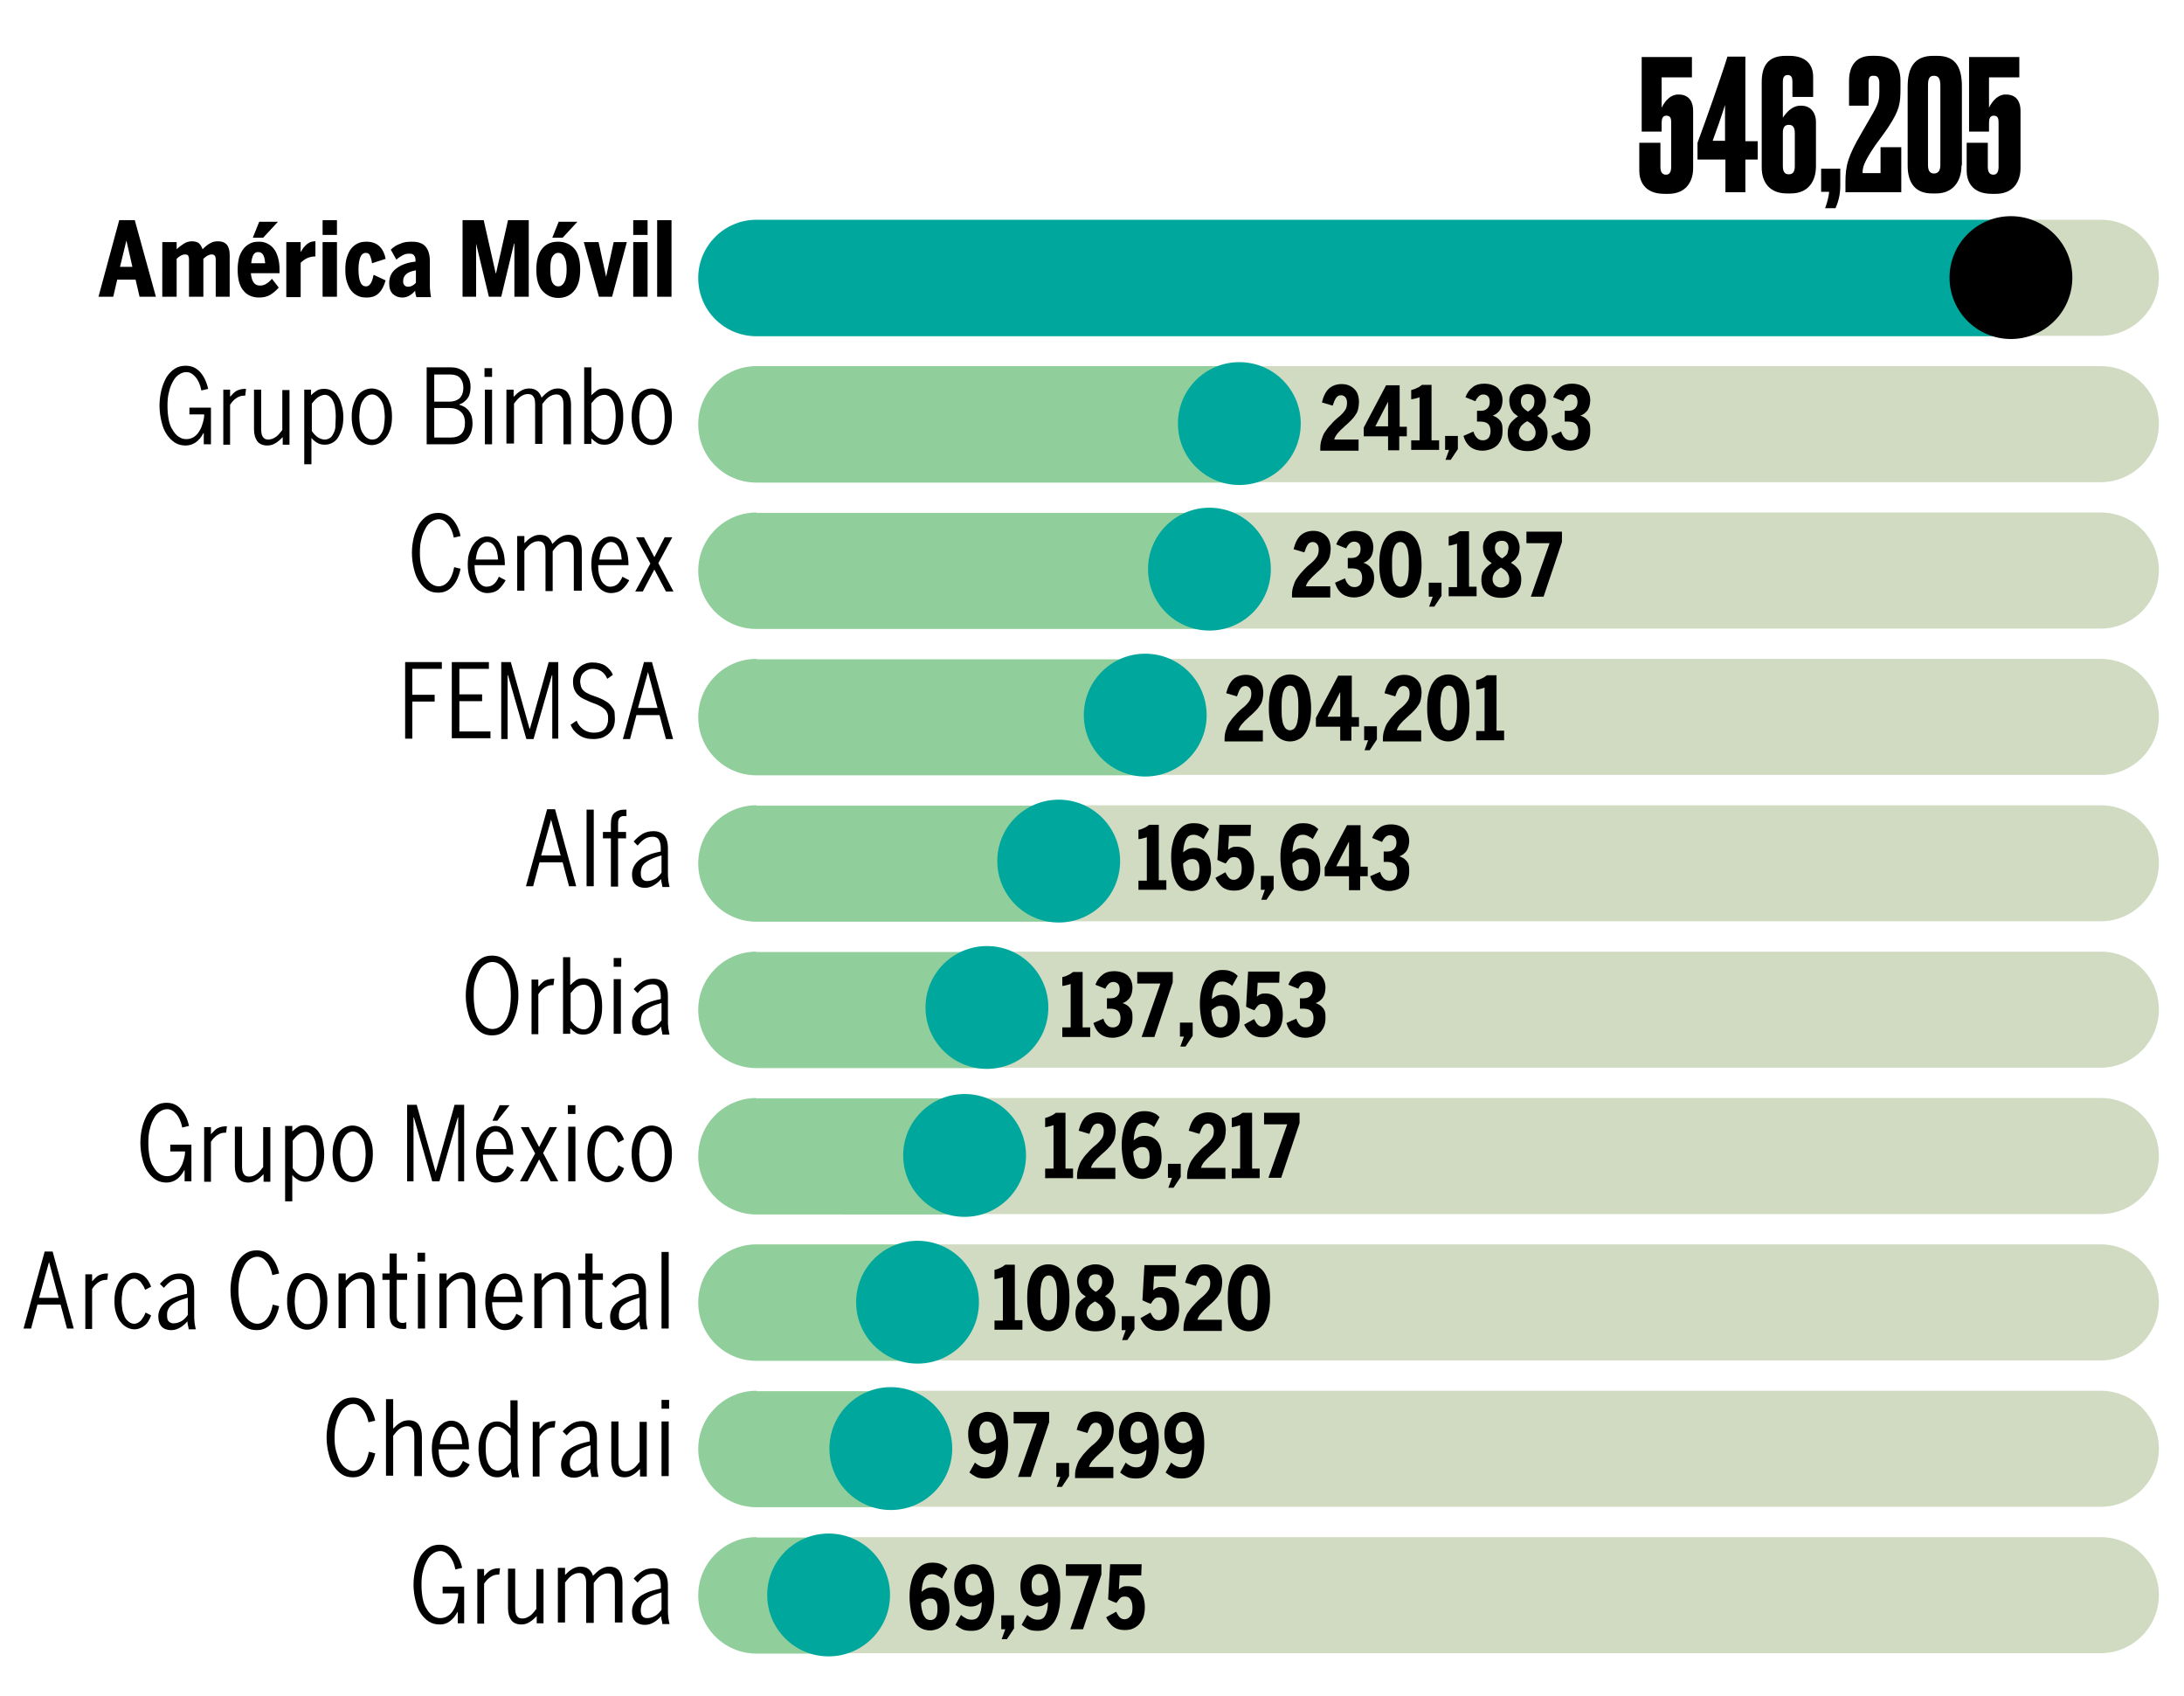 <?xml version="1.0" encoding="utf-8"?>
<!-- Generator: Adobe Illustrator 26.3.1, SVG Export Plug-In . SVG Version: 6.00 Build 0)  -->
<svg version="1.1" id="Layer_1" xmlns="http://www.w3.org/2000/svg" xmlns:xlink="http://www.w3.org/1999/xlink" x="0px" y="0px"
	 viewBox="0 0 547.7 425.2" style="enable-background:new 0 0 547.7 425.2;" xml:space="preserve">
<style type="text/css">
	.st0{fill:#DDE8BE;}
	.st1{fill:#90CE9C;}
	.st2{fill:#00A79D;}
	
		.st3{fill:none;stroke:#90CE9C;stroke-width:2;stroke-linecap:round;stroke-linejoin:round;stroke-miterlimit:10;stroke-dasharray:0,4;}
	.st4{fill:#FFFFFF;}
	.st5{fill:#F0F7E8;}
	.st6{fill:none;stroke:#FFFFFF;stroke-width:0.3;stroke-linecap:round;stroke-linejoin:round;stroke-miterlimit:10;}
	.st7{fill:#00A651;}
	.st8{fill:#D0DBC2;}
	.st9{fill:none;stroke:#90CE9C;stroke-miterlimit:10;}
	.st10{fill:none;stroke:#00A79D;stroke-linecap:round;stroke-linejoin:round;stroke-miterlimit:10;}
	.st11{fill:none;stroke:#F0F7E8;stroke-miterlimit:10;}
	.st12{fill:none;stroke:#00A79D;stroke-miterlimit:10;}
	.st13{clip-path:url(#SVGID_00000049911227135944667460000012784545001051362728_);fill:#32B1AA;}
	.st14{clip-path:url(#SVGID_00000049911227135944667460000012784545001051362728_);fill:#DDE8BE;}
	.st15{fill:#11151B;}
	.st16{fill:#96D1AC;}
	.st17{clip-path:url(#SVGID_00000060027438545051480130000005815115304277169841_);fill:#32B1AA;}
	.st18{clip-path:url(#SVGID_00000060027438545051480130000005815115304277169841_);fill:#DDE8BE;}
	.st19{clip-path:url(#SVGID_00000060027438545051480130000005815115304277169841_);fill:#11151B;}
	.st20{clip-path:url(#SVGID_00000060027438545051480130000005815115304277169841_);fill:#96D1AC;}
	.st21{fill:#32B1AA;}
</style>
<g>
	<g>
		<g>
			<path d="M35,74.4l-1-4.3h-4.6l-1,4.3h-3.7l5.2-19.2h3.9l5.3,19.2H35z M31.7,60.3L31.7,60.3l-1.6,6.6h3.1L31.7,60.3z"/>
			<path d="M54.1,74.4v-9.3c0-0.9-0.3-1.3-1-1.3c-0.7,0-1.4,0.4-2.1,1.1v9.5h-3.6v-9.3c0-0.5-0.1-0.8-0.2-1s-0.4-0.3-0.8-0.3
				c-0.7,0-1.4,0.4-2.1,1.1v9.5h-3.6V60.7h3.6l0,1.8c0.6-0.6,1.2-1,1.8-1.4c0.6-0.4,1.3-0.6,2-0.6c0.8,0,1.4,0.2,1.8,0.5
				c0.4,0.4,0.7,0.9,0.9,1.5c0.7-0.7,1.3-1.2,1.9-1.5c0.6-0.4,1.3-0.5,2-0.5c1.9,0,2.9,1.1,2.9,3.4v10.5H54.1z"/>
			<path d="M62.9,68.4c0.2,2.2,0.9,3.2,2.3,3.2c0.5,0,1-0.1,1.5-0.4c0.5-0.3,1-0.7,1.5-1.3l1.7,2.2c-0.6,0.7-1.3,1.3-2.1,1.8
				c-0.8,0.5-1.8,0.7-2.8,0.7c-1.7,0-3.1-0.6-4-1.8c-1-1.2-1.4-3-1.4-5.2c0-1,0.1-1.9,0.3-2.8c0.2-0.9,0.6-1.6,1-2.2s1-1.1,1.7-1.5
				c0.7-0.4,1.5-0.5,2.4-0.5c0.9,0,1.6,0.2,2.3,0.6s1.2,0.9,1.6,1.5s0.7,1.4,0.9,2.2s0.3,1.7,0.3,2.6v1H62.9z M66.5,66
				c-0.1-0.9-0.2-1.6-0.5-2.1c-0.3-0.5-0.7-0.7-1.3-0.7c-0.5,0-0.8,0.2-1.1,0.6C63.3,64.3,63.1,65,63,66H66.5z M66,59.6h-2.6l1.6-4
				h4.7L66,59.6z"/>
			<path d="M79,64.3c-0.6,0-1.2,0.1-1.9,0.4c-0.7,0.3-1.2,0.7-1.7,1.2v8.6h-3.6V60.7h3.6v2.4h0.1c0.4-0.8,0.9-1.4,1.5-1.9
				s1.3-0.7,2-0.7h0.1v3.8H79z"/>
			<path d="M80.9,58.9v-3.7h3.6v3.7H80.9z M80.9,74.4V60.7h3.6v13.7H80.9z"/>
			<path d="M96.7,70.3c-0.4,1.4-0.9,2.4-1.7,3.2c-0.8,0.8-1.8,1.1-3.1,1.1c-0.8,0-1.5-0.1-2.1-0.4c-0.7-0.3-1.2-0.7-1.7-1.3
				c-0.5-0.6-0.8-1.3-1.1-2.2c-0.3-0.9-0.4-1.9-0.4-3.1s0.1-2.2,0.4-3.1c0.3-0.9,0.6-1.6,1.1-2.2c0.5-0.6,1-1,1.7-1.3
				c0.6-0.3,1.3-0.4,2.1-0.4c1.4,0,2.5,0.4,3.3,1.2c0.8,0.8,1.3,1.9,1.5,3.1L93.3,66c-0.1-0.8-0.3-1.4-0.5-1.9
				c-0.2-0.5-0.6-0.7-1.1-0.7c-0.5,0-1,0.3-1.3,1c-0.3,0.7-0.5,1.7-0.5,3.2s0.2,2.5,0.5,3.2s0.8,1,1.4,1c0.5,0,0.9-0.3,1.2-0.8
				c0.3-0.5,0.5-1.2,0.7-2.1L96.7,70.3z"/>
			<path d="M104.4,74.4c-0.1-0.2-0.1-0.5-0.2-0.7c0-0.2-0.1-0.5-0.1-0.8c-0.4,0.5-0.9,0.9-1.4,1.2c-0.5,0.3-1.1,0.5-1.8,0.5
				c-1,0-1.7-0.3-2.4-0.9c-0.6-0.6-0.9-1.5-0.9-2.7c0-1.6,0.6-2.8,1.8-3.7s2.8-1.5,4.8-1.7v-0.3c0-0.6-0.1-1-0.4-1.3
				c-0.2-0.3-0.6-0.4-1.2-0.4c-0.5,0-1.1,0.1-1.6,0.4c-0.5,0.3-1.1,0.6-1.6,1.1L98,62.6c0.7-0.7,1.5-1.2,2.4-1.5
				c0.8-0.4,1.8-0.5,2.9-0.5c1.6,0,2.7,0.4,3.4,1.2c0.7,0.8,1.1,2,1.1,3.7v5.8c0,0.7,0,1.3,0.1,1.9s0.1,1,0.2,1.3H104.4z
				 M104.2,67.8c-1.1,0.2-1.9,0.5-2.4,1c-0.5,0.5-0.7,1-0.7,1.7c0,0.5,0.1,0.8,0.3,1c0.2,0.2,0.5,0.4,0.9,0.4c0.7,0,1.4-0.3,2-1
				V67.8z"/>
			<path d="M129,74.4V61.1h-0.1l-3.2,13.3h-3.1l-3.2-13.3h0v13.3H116V55.2h5.3l3,13.3h0.1l3-13.3h5.2v19.2H129z"/>
			<path d="M145.5,67.6c0,2.4-0.5,4.1-1.5,5.3c-1,1.2-2.3,1.8-4,1.8c-1.6,0-2.9-0.6-4-1.8c-1-1.2-1.5-2.9-1.5-5.3s0.5-4.1,1.5-5.3
				c1-1.2,2.3-1.7,4-1.7c1.6,0,3,0.6,4,1.7C145,63.4,145.5,65.2,145.5,67.6z M142.1,67.6c0-1.5-0.2-2.5-0.6-3.2
				c-0.4-0.7-0.9-1-1.5-1c-0.6,0-1.1,0.3-1.5,1c-0.4,0.7-0.5,1.8-0.5,3.2s0.2,2.6,0.5,3.2c0.4,0.7,0.9,1,1.5,1c0.6,0,1.1-0.3,1.5-1
				S142.1,69,142.1,67.6z M141.1,59.6h-2.6l1.6-4h4.7L141.1,59.6z"/>
			<path d="M153.5,74.4h-3.3l-3.8-13.7h3.7l1.9,8.7h0l1.9-8.7h3.3L153.5,74.4z"/>
			<path d="M158.8,58.9v-3.7h3.6v3.7H158.8z M158.8,74.4V60.7h3.6v13.7H158.8z"/>
			<path d="M164.8,74.4V55.2h3.6v19.2H164.8z"/>
			<path d="M51.1,111.4v-2.8H51c-0.5,1-1.2,1.8-1.9,2.3s-1.6,0.8-2.5,0.8c-1,0-1.9-0.2-2.7-0.7s-1.5-1.2-2.1-2.1
				c-0.6-0.9-1-1.9-1.3-3.2c-0.3-1.2-0.5-2.6-0.5-4s0.2-2.8,0.5-4c0.3-1.2,0.8-2.3,1.3-3.2c0.6-0.9,1.3-1.6,2.1-2.1s1.7-0.7,2.7-0.7
				c1.4,0,2.6,0.5,3.6,1.6c0.9,1,1.6,2.4,2,4.2l-1.7,0.4c-0.3-1.5-0.8-2.6-1.5-3.4c-0.7-0.8-1.4-1.2-2.3-1.2c-0.6,0-1.2,0.2-1.8,0.6
				c-0.6,0.4-1.1,0.9-1.5,1.7c-0.4,0.7-0.8,1.6-1,2.6c-0.3,1-0.4,2.2-0.4,3.5c0,1.3,0.1,2.4,0.3,3.5c0.2,1,0.5,1.9,1,2.6
				c0.4,0.7,0.9,1.3,1.5,1.7c0.6,0.4,1.2,0.6,1.9,0.6c0.8,0,1.4-0.2,2-0.6c0.6-0.4,1-0.9,1.4-1.6s0.6-1.3,0.8-2
				c0.2-0.7,0.3-1.3,0.3-1.8v-0.2h-3.7v-1.7h5.4v9.2H51.1z"/>
			<path d="M61.5,99.2h-0.3c-0.7,0-1.3,0.2-1.9,0.6s-1.1,0.9-1.6,1.7v10H56V97.7h1.7v1.7h0.1c0.5-0.6,1-1.1,1.5-1.4
				c0.6-0.3,1.3-0.5,2.1-0.5h0.3L61.5,99.2z"/>
			<path d="M70.9,111.4v-1.8c-0.6,0.6-1.1,1.1-1.8,1.5c-0.6,0.4-1.3,0.6-2.1,0.6c-1.1,0-2-0.4-2.5-1.1c-0.5-0.7-0.8-1.7-0.8-2.9v-10
				h1.8v9.8c0,0.9,0.1,1.6,0.4,2c0.3,0.5,0.7,0.7,1.4,0.7c0.6,0,1.2-0.2,1.8-0.6s1.1-1,1.7-1.8v-10h1.8v13.7H70.9z"/>
			<path d="M86.1,104.5c0,1.2-0.1,2.2-0.4,3.1c-0.3,0.9-0.6,1.6-1,2.2c-0.4,0.6-0.9,1-1.5,1.3c-0.6,0.3-1.2,0.4-1.8,0.4
				c-0.8,0-1.4-0.2-1.9-0.5s-1-0.7-1.4-1.2v6.6h-1.8V97.7H78l0,1.4c0.5-0.5,1-0.9,1.5-1.2c0.5-0.3,1.1-0.4,1.8-0.4
				c0.6,0,1.2,0.1,1.8,0.4c0.6,0.3,1.1,0.7,1.5,1.3c0.4,0.6,0.8,1.3,1,2.2C85.9,102.3,86.1,103.3,86.1,104.5z M84.2,104.5
				c0-1-0.1-1.8-0.2-2.5s-0.4-1.3-0.6-1.7c-0.3-0.5-0.6-0.8-0.9-1c-0.3-0.2-0.7-0.3-1-0.3c-0.5,0-1.1,0.2-1.6,0.5
				c-0.5,0.3-1.1,0.9-1.7,1.7v6.9c0.6,0.8,1.1,1.3,1.6,1.6c0.5,0.3,1,0.5,1.7,0.5c0.4,0,0.7-0.1,1.1-0.3s0.7-0.6,0.9-1
				c0.3-0.5,0.5-1,0.6-1.7C84.1,106.3,84.2,105.5,84.2,104.5z"/>
			<path d="M98.3,104.5c0,1.1-0.1,2.1-0.4,3s-0.6,1.6-1.1,2.2c-0.5,0.6-1,1.1-1.6,1.4c-0.6,0.3-1.3,0.5-2,0.5c-0.7,0-1.4-0.2-2-0.5
				c-0.6-0.3-1.2-0.8-1.6-1.4s-0.8-1.3-1-2.2c-0.3-0.9-0.4-1.9-0.4-3c0-1.1,0.1-2.1,0.4-3c0.3-0.9,0.6-1.6,1-2.2
				c0.4-0.6,1-1.1,1.6-1.4c0.6-0.3,1.3-0.5,2-0.5c0.7,0,1.4,0.2,2,0.5c0.6,0.3,1.2,0.8,1.6,1.4c0.5,0.6,0.8,1.4,1.1,2.2
				S98.3,103.4,98.3,104.5z M96.5,104.5c0-0.7-0.1-1.4-0.2-2.1c-0.1-0.7-0.3-1.3-0.6-1.8c-0.3-0.5-0.6-0.9-1-1.2
				c-0.4-0.3-0.9-0.5-1.4-0.5s-1,0.2-1.4,0.5c-0.4,0.3-0.7,0.7-1,1.2c-0.3,0.5-0.5,1.1-0.6,1.8c-0.1,0.7-0.2,1.4-0.2,2.2
				c0,0.7,0.1,1.4,0.2,2.1c0.1,0.7,0.3,1.3,0.6,1.8s0.6,0.9,1,1.2c0.4,0.3,0.9,0.5,1.4,0.5s1-0.1,1.4-0.4c0.4-0.3,0.7-0.7,1-1.2
				c0.3-0.5,0.5-1.1,0.6-1.8C96.4,106,96.5,105.3,96.5,104.5z"/>
			<path d="M118.5,106.2c0,0.7-0.1,1.3-0.3,2c-0.2,0.6-0.5,1.2-0.9,1.7c-0.4,0.5-1,0.9-1.7,1.1c-0.7,0.3-1.5,0.4-2.5,0.4h-6.1V92.1
				h5.8c1,0,1.8,0.1,2.4,0.4c0.7,0.3,1.2,0.6,1.6,1.1c0.4,0.5,0.7,1,0.9,1.5c0.2,0.6,0.3,1.2,0.3,1.9c0,1.1-0.2,2.1-0.7,2.8
				s-1.2,1.3-2.1,1.6v0.1c1.1,0.3,2,0.9,2.5,1.7C118.3,104,118.5,105,118.5,106.2z M116.2,97.2c0-1-0.3-1.8-0.8-2.4
				c-0.5-0.6-1.4-0.9-2.4-0.9h-4.1v6.8h3.8c1.1,0,1.9-0.3,2.5-0.8S116.2,98.4,116.2,97.2z M116.6,106c0-1.3-0.4-2.2-1.1-2.8
				c-0.7-0.6-1.6-0.9-2.8-0.9h-3.8v7.4h4.2c1.1,0,2-0.3,2.6-0.9S116.6,107.2,116.6,106z"/>
			<path d="M121.5,94.5v-2.2h1.9v2.2H121.5z M121.6,111.4V97.7h1.8v13.7H121.6z"/>
			<path d="M141.3,111.4v-9.8c0-0.9-0.1-1.6-0.4-2c-0.3-0.5-0.7-0.7-1.4-0.7c-0.6,0-1.2,0.2-1.8,0.6c-0.6,0.4-1.1,1-1.7,1.8v10h-1.8
				v-9.8c0-0.9-0.1-1.6-0.4-2c-0.3-0.5-0.7-0.7-1.4-0.7c-0.6,0-1.2,0.2-1.8,0.6c-0.6,0.4-1.1,1-1.7,1.8v10H127V97.7h1.8l0,1.8
				c0.6-0.6,1.1-1.1,1.8-1.5s1.3-0.6,2.1-0.6c0.8,0,1.5,0.2,2,0.6s0.9,1,1.1,1.7c0.7-0.7,1.3-1.3,2-1.7s1.3-0.6,2.1-0.6
				c1.1,0,2,0.4,2.5,1.1c0.5,0.7,0.8,1.7,0.8,2.9v10H141.3z"/>
			<path d="M156.3,104.5c0,1.2-0.1,2.2-0.4,3.1c-0.3,0.9-0.6,1.6-1,2.2c-0.4,0.6-0.9,1-1.5,1.3c-0.6,0.3-1.2,0.4-1.8,0.4
				c-0.7,0-1.3-0.1-1.8-0.4c-0.5-0.3-1-0.7-1.5-1.2v1.4h-1.8V92.1h1.8l0,7c0.4-0.4,0.9-0.8,1.4-1.2c0.5-0.4,1.2-0.5,1.9-0.5
				c0.6,0,1.2,0.1,1.8,0.4c0.6,0.3,1.1,0.7,1.5,1.3c0.4,0.6,0.8,1.3,1,2.2C156.2,102.3,156.3,103.3,156.3,104.5z M154.4,104.5
				c0-1-0.1-1.8-0.2-2.5s-0.4-1.3-0.6-1.7c-0.3-0.5-0.6-0.8-0.9-1c-0.4-0.2-0.7-0.3-1.1-0.3c-0.6,0-1.2,0.2-1.7,0.5
				c-0.5,0.3-1,0.9-1.6,1.6v6.9c0.6,0.8,1.2,1.4,1.7,1.7c0.5,0.3,1.1,0.5,1.6,0.5c0.4,0,0.7-0.1,1-0.3c0.3-0.2,0.6-0.5,0.9-1
				c0.3-0.5,0.5-1,0.6-1.7S154.4,105.5,154.4,104.5z"/>
			<path d="M168.5,104.5c0,1.1-0.1,2.1-0.4,3s-0.6,1.6-1.1,2.2c-0.5,0.6-1,1.1-1.6,1.4c-0.6,0.3-1.3,0.5-2,0.5c-0.7,0-1.4-0.2-2-0.5
				c-0.6-0.3-1.2-0.8-1.6-1.4s-0.8-1.3-1-2.2c-0.3-0.9-0.4-1.9-0.4-3c0-1.1,0.1-2.1,0.4-3c0.3-0.9,0.6-1.6,1-2.2
				c0.4-0.6,1-1.1,1.6-1.4c0.6-0.3,1.3-0.5,2-0.5c0.7,0,1.4,0.2,2,0.5c0.6,0.3,1.2,0.8,1.6,1.4c0.5,0.6,0.8,1.4,1.1,2.2
				S168.5,103.4,168.5,104.5z M166.7,104.5c0-0.7-0.1-1.4-0.2-2.1c-0.1-0.7-0.3-1.3-0.6-1.8c-0.3-0.5-0.6-0.9-1-1.2
				c-0.4-0.3-0.9-0.5-1.4-0.5s-1,0.2-1.4,0.5c-0.4,0.3-0.7,0.7-1,1.2c-0.3,0.5-0.5,1.1-0.6,1.8c-0.1,0.7-0.2,1.4-0.2,2.2
				c0,0.7,0.1,1.4,0.2,2.1c0.1,0.7,0.3,1.3,0.6,1.8s0.6,0.9,1,1.2c0.4,0.3,0.9,0.5,1.4,0.5s1-0.1,1.4-0.4c0.4-0.3,0.7-0.7,1-1.2
				c0.3-0.5,0.5-1.1,0.6-1.8C166.7,106,166.7,105.3,166.7,104.5z"/>
			<path d="M115.5,142.6c-0.4,1.9-1.1,3.4-2,4.4c-1,1.1-2.2,1.6-3.6,1.6c-1,0-1.9-0.2-2.7-0.7c-0.8-0.5-1.5-1.2-2.1-2.1
				c-0.6-0.9-1-1.9-1.3-3.2c-0.3-1.2-0.5-2.6-0.5-4s0.2-2.8,0.5-4c0.3-1.2,0.8-2.3,1.3-3.2c0.6-0.9,1.3-1.6,2.1-2.1s1.7-0.7,2.7-0.7
				c1.4,0,2.6,0.5,3.6,1.6c0.9,1,1.6,2.4,2,4.2l-1.7,0.4c-0.3-1.5-0.8-2.6-1.5-3.4c-0.7-0.8-1.4-1.2-2.3-1.2c-0.6,0-1.2,0.2-1.8,0.6
				c-0.6,0.4-1.1,0.9-1.5,1.7s-0.8,1.6-1,2.6c-0.3,1-0.4,2.2-0.4,3.5c0,1.3,0.1,2.4,0.4,3.5c0.3,1,0.6,1.9,1,2.6
				c0.4,0.7,0.9,1.3,1.5,1.7c0.6,0.4,1.2,0.6,1.8,0.6c0.9,0,1.7-0.4,2.4-1.2c0.7-0.8,1.2-2,1.5-3.6L115.5,142.6z"/>
			<path d="M126.8,145.5c-0.5,0.9-1.1,1.7-1.8,2.3c-0.7,0.6-1.7,0.9-2.8,0.9c-0.5,0-1.1-0.1-1.7-0.4s-1.1-0.7-1.5-1.2
				c-0.5-0.6-0.9-1.3-1.2-2.2c-0.3-0.9-0.5-2-0.5-3.3c0-1.1,0.1-2.2,0.4-3s0.6-1.6,1.1-2.2c0.4-0.6,1-1,1.5-1.4
				c0.6-0.3,1.2-0.5,1.8-0.5c0.7,0,1.4,0.2,1.9,0.5c0.6,0.4,1.1,0.8,1.4,1.5s0.7,1.4,0.9,2.2c0.2,0.9,0.3,1.8,0.3,2.8v0.2h-7.6
				c0,0.8,0.1,1.6,0.2,2.2c0.2,0.7,0.4,1.2,0.6,1.7c0.3,0.5,0.6,0.8,1,1.1c0.4,0.3,0.8,0.4,1.2,0.4c0.7,0,1.3-0.2,1.8-0.6
				c0.5-0.4,0.9-1,1.3-1.9L126.8,145.5z M124.9,140.2c-0.1-1.3-0.3-2.3-0.8-3.1s-1.1-1.2-1.9-1.2c-0.7,0-1.3,0.4-1.9,1.2
				s-0.8,1.8-1,3.2H124.9z"/>
			<path d="M143.9,148.3v-9.8c0-0.9-0.1-1.6-0.4-2c-0.3-0.5-0.7-0.7-1.4-0.7c-0.6,0-1.2,0.2-1.8,0.6c-0.6,0.4-1.1,1-1.7,1.8v10h-1.8
				v-9.8c0-0.9-0.1-1.6-0.4-2c-0.3-0.5-0.7-0.7-1.4-0.7c-0.6,0-1.2,0.2-1.8,0.6c-0.6,0.4-1.1,1-1.7,1.8v10h-1.8v-13.7h1.8l0,1.8
				c0.6-0.6,1.1-1.1,1.8-1.5s1.3-0.6,2.1-0.6c0.8,0,1.5,0.2,2,0.6s0.9,1,1.1,1.7c0.7-0.7,1.3-1.3,2-1.7s1.3-0.6,2.1-0.6
				c1.1,0,2,0.4,2.5,1.1c0.5,0.7,0.8,1.7,0.8,2.9v10H143.9z"/>
			<path d="M157.8,145.5c-0.5,0.9-1.1,1.7-1.8,2.3c-0.7,0.6-1.7,0.9-2.8,0.9c-0.5,0-1.1-0.1-1.7-0.4s-1.1-0.7-1.5-1.2
				c-0.5-0.6-0.9-1.3-1.2-2.2c-0.3-0.9-0.5-2-0.5-3.3c0-1.1,0.1-2.2,0.4-3s0.6-1.6,1.1-2.2c0.4-0.6,1-1,1.5-1.4
				c0.6-0.3,1.2-0.5,1.8-0.5c0.7,0,1.4,0.2,1.9,0.5c0.6,0.4,1.1,0.8,1.4,1.5s0.7,1.4,0.9,2.2c0.2,0.9,0.3,1.8,0.3,2.8v0.2h-7.6
				c0,0.8,0.1,1.6,0.2,2.2c0.2,0.7,0.4,1.2,0.6,1.7c0.3,0.5,0.6,0.8,1,1.1c0.4,0.3,0.8,0.4,1.2,0.4c0.7,0,1.3-0.2,1.8-0.6
				c0.5-0.4,0.9-1,1.3-1.9L157.8,145.5z M155.9,140.2c-0.1-1.3-0.3-2.3-0.8-3.1s-1.1-1.2-1.9-1.2c-0.7,0-1.3,0.4-1.9,1.2
				s-0.8,1.8-1,3.2H155.9z"/>
			<path d="M167,148.3l-2.9-5.5l-2.9,5.5h-1.9l3.8-7l-3.6-6.6h2l2.6,5l2.6-5h1.9l-3.5,6.5l3.8,7.1H167z"/>
			<path d="M103.4,167.8v6.4h5.6v1.7h-5.6v9.3h-1.8V166h9.2v1.7H103.4z"/>
			<path d="M113.3,185.3V166h9.3v1.7h-7.4v6.4h5.7v1.7h-5.7v7.6h7.8v1.7H113.3z"/>
			<path d="M138.5,185.3v-16h-0.1l-4.6,16h-1.8l-4.6-16h-0.1v16h-1.6V166h2.4l4.7,16.7h0.1l4.7-16.7h2.4v19.2H138.5z"/>
			<path d="M154.2,180.2c0,0.8-0.1,1.6-0.4,2.2s-0.7,1.2-1.2,1.6c-0.5,0.4-1.1,0.8-1.7,1c-0.7,0.2-1.4,0.3-2.1,0.3
				c-1.4,0-2.6-0.3-3.6-1c-1-0.7-1.7-1.5-2.1-2.6l1.5-1c0.4,1,1,1.7,1.7,2.2c0.7,0.5,1.6,0.8,2.6,0.8c1.2,0,2.1-0.3,2.7-0.9
				c0.6-0.6,0.9-1.5,0.9-2.5c0-0.5,0-0.9-0.1-1.2c-0.1-0.4-0.3-0.7-0.5-1c-0.3-0.3-0.6-0.6-1.1-0.9c-0.5-0.3-1.1-0.6-2-0.9
				c-0.9-0.3-1.6-0.7-2.3-1s-1.2-0.7-1.6-1.1s-0.7-0.9-0.9-1.4c-0.2-0.5-0.3-1.2-0.3-1.9c0-0.7,0.1-1.3,0.4-1.9
				c0.2-0.6,0.6-1.1,1-1.5c0.4-0.4,0.9-0.8,1.5-1c0.6-0.3,1.3-0.4,2-0.4c1.3,0,2.4,0.3,3.2,0.8c0.8,0.6,1.5,1.3,1.9,2.3l-1.4,1
				c-0.4-0.9-0.9-1.5-1.5-1.9c-0.6-0.4-1.3-0.6-2.2-0.6c-0.5,0-0.9,0.1-1.3,0.3c-0.4,0.2-0.7,0.4-1,0.7s-0.5,0.6-0.6,1
				s-0.2,0.7-0.2,1.1c0,0.5,0.1,0.9,0.2,1.3c0.1,0.4,0.3,0.7,0.6,1c0.3,0.3,0.7,0.6,1.2,0.8c0.5,0.3,1.2,0.5,2,0.8
				c0.8,0.3,1.6,0.6,2.2,1c0.6,0.3,1.1,0.7,1.5,1.2s0.7,0.9,0.9,1.5C154.1,178.8,154.2,179.4,154.2,180.2z"/>
			<path d="M167,185.3l-1.6-6h-5.8l-1.6,6h-1.8l5.3-19.3h2l5.3,19.3H167z M162.5,168.5L162.5,168.5l-2.5,9h4.9L162.5,168.5z"/>
			<path d="M142.7,222.2l-1.6-6h-5.8l-1.6,6h-1.8l5.3-19.3h2l5.3,19.3H142.7z M138.2,205.5L138.2,205.5l-2.5,9h4.9L138.2,205.5z"/>
			<path d="M147.1,222.2V203h1.8v19.2H147.1z"/>
			<path d="M157.2,204.6c-0.1,0-0.2,0-0.3,0c-0.1,0-0.3,0-0.4,0c-0.5,0-0.8,0.1-1.1,0.4c-0.3,0.3-0.4,0.8-0.4,1.5v2.1h2v1.6h-2v12.1
				h-1.8v-12.1h-2v-1.6h2v-2c0-1.3,0.3-2.3,0.9-2.8c0.6-0.5,1.4-0.8,2.4-0.8c0.1,0,0.2,0,0.3,0c0.1,0,0.2,0,0.3,0V204.6z"/>
			<path d="M166.1,222.2c-0.1-0.4-0.1-0.7-0.2-0.9c0-0.2-0.1-0.5-0.1-0.9c-0.6,0.7-1.2,1.2-1.9,1.6c-0.7,0.4-1.4,0.6-2.2,0.6
				c-1,0-1.8-0.3-2.4-0.9s-0.8-1.4-0.8-2.5c0-1.4,0.6-2.5,1.7-3.5c1.1-0.9,2.9-1.7,5.5-2.2v-0.9c0-0.9-0.2-1.6-0.5-2.1
				s-0.9-0.7-1.5-0.7c-0.8,0-1.5,0.2-2.1,0.6c-0.6,0.4-1.1,0.9-1.7,1.6l-1-1c0.7-0.8,1.4-1.4,2.2-1.9c0.8-0.5,1.8-0.7,2.8-0.7
				c1.2,0,2.1,0.4,2.7,1.1c0.6,0.7,0.9,1.8,0.9,3.1v6c0,0.8,0,1.5,0.1,2.2c0.1,0.6,0.2,1.2,0.3,1.6H166.1z M165.8,214.5
				c-1,0.3-1.9,0.6-2.5,0.9c-0.7,0.3-1.2,0.7-1.6,1c-0.4,0.4-0.7,0.8-0.8,1.2s-0.2,0.8-0.2,1.3c0,0.7,0.1,1.2,0.4,1.5
				c0.3,0.4,0.7,0.5,1.2,0.5c0.7,0,1.3-0.2,1.9-0.5s1.2-0.9,1.7-1.6V214.5z"/>
			<path d="M130,249.6c0,1.5-0.2,2.8-0.5,4c-0.3,1.2-0.8,2.3-1.3,3.2c-0.6,0.9-1.3,1.6-2.1,2.1c-0.8,0.5-1.7,0.7-2.7,0.7
				c-1,0-1.9-0.2-2.7-0.7s-1.5-1.2-2.1-2.1c-0.6-0.9-1-1.9-1.3-3.2c-0.3-1.2-0.5-2.6-0.5-4s0.2-2.8,0.5-4c0.3-1.2,0.8-2.3,1.3-3.2
				c0.6-0.9,1.3-1.6,2.1-2.1s1.7-0.7,2.7-0.7c1,0,1.9,0.2,2.7,0.7c0.8,0.5,1.5,1.2,2.1,2.1c0.6,0.9,1,1.9,1.3,3.2
				C129.9,246.8,130,248.1,130,249.6z M128.1,249.6c0-1.3-0.1-2.4-0.3-3.5c-0.2-1-0.5-1.9-0.9-2.6s-0.9-1.3-1.5-1.7
				c-0.6-0.4-1.2-0.6-1.9-0.6c-0.7,0-1.3,0.2-1.9,0.6c-0.6,0.4-1.1,0.9-1.5,1.7s-0.7,1.6-1,2.6s-0.3,2.2-0.3,3.5
				c0,1.3,0.1,2.4,0.3,3.5c0.2,1,0.5,1.9,1,2.6c0.4,0.7,0.9,1.3,1.5,1.7c0.6,0.4,1.2,0.6,1.9,0.6c0.7,0,1.3-0.2,1.9-0.6
				c0.6-0.4,1-0.9,1.5-1.7c0.4-0.7,0.7-1.6,0.9-2.6C128,252,128.1,250.9,128.1,249.6z"/>
			<path d="M138.8,247h-0.3c-0.7,0-1.3,0.2-1.9,0.6s-1.1,0.9-1.6,1.7v10h-1.7v-13.7h1.7v1.7h0.1c0.5-0.6,1-1.1,1.5-1.4
				c0.6-0.3,1.3-0.5,2.1-0.5h0.3L138.8,247z"/>
			<path d="M151,252.4c0,1.2-0.1,2.2-0.4,3.1c-0.3,0.9-0.6,1.6-1,2.2c-0.4,0.6-0.9,1-1.5,1.3c-0.6,0.3-1.2,0.4-1.8,0.4
				c-0.7,0-1.3-0.1-1.8-0.4c-0.5-0.3-1-0.7-1.5-1.2v1.4h-1.8V240h1.8l0,7c0.4-0.4,0.9-0.8,1.4-1.2c0.5-0.4,1.2-0.5,1.9-0.5
				c0.6,0,1.2,0.1,1.8,0.4c0.6,0.3,1.1,0.7,1.5,1.3c0.4,0.6,0.8,1.3,1,2.2C150.9,250.1,151,251.2,151,252.4z M149.2,252.4
				c0-1-0.1-1.8-0.2-2.5s-0.4-1.3-0.6-1.7c-0.3-0.5-0.6-0.8-0.9-1c-0.4-0.2-0.7-0.3-1.1-0.3c-0.6,0-1.2,0.2-1.7,0.5
				c-0.5,0.3-1,0.9-1.6,1.6v6.9c0.6,0.8,1.2,1.4,1.7,1.7c0.5,0.3,1.1,0.5,1.6,0.5c0.4,0,0.7-0.1,1-0.3c0.3-0.2,0.6-0.5,0.9-1
				c0.3-0.5,0.5-1,0.6-1.7S149.2,253.4,149.2,252.4z"/>
			<path d="M153.9,242.4v-2.2h1.9v2.2H153.9z M153.9,259.2v-13.7h1.8v13.7H153.9z"/>
			<path d="M166.1,259.2c-0.1-0.4-0.1-0.7-0.2-0.9c0-0.2-0.1-0.5-0.1-0.9c-0.6,0.7-1.2,1.2-1.9,1.6c-0.7,0.4-1.4,0.6-2.2,0.6
				c-1,0-1.8-0.3-2.4-0.9s-0.8-1.4-0.8-2.5c0-1.4,0.6-2.5,1.7-3.5c1.1-0.9,2.9-1.7,5.5-2.2v-0.9c0-0.9-0.2-1.6-0.5-2.1
				s-0.9-0.7-1.5-0.7c-0.8,0-1.5,0.2-2.1,0.6c-0.6,0.4-1.1,0.9-1.7,1.6l-1-1c0.7-0.8,1.4-1.4,2.2-1.9c0.8-0.5,1.8-0.7,2.8-0.7
				c1.2,0,2.1,0.4,2.7,1.1c0.6,0.7,0.9,1.8,0.9,3.1v6c0,0.8,0,1.5,0.1,2.2c0.1,0.6,0.2,1.2,0.3,1.6H166.1z M165.8,251.5
				c-1,0.3-1.9,0.6-2.5,0.9c-0.7,0.3-1.2,0.7-1.6,1c-0.4,0.4-0.7,0.8-0.8,1.2s-0.2,0.8-0.2,1.3c0,0.7,0.1,1.2,0.4,1.5
				c0.3,0.4,0.7,0.5,1.2,0.5c0.7,0,1.3-0.2,1.9-0.5s1.2-0.9,1.7-1.6V251.5z"/>
			<path d="M46.3,296.2v-2.8h-0.1c-0.5,1-1.2,1.8-1.9,2.3s-1.6,0.8-2.5,0.8c-1,0-1.9-0.2-2.7-0.7s-1.5-1.2-2.1-2.1
				c-0.6-0.9-1-1.9-1.3-3.2c-0.3-1.2-0.5-2.6-0.5-4s0.2-2.8,0.5-4c0.3-1.2,0.8-2.3,1.3-3.2c0.6-0.9,1.3-1.6,2.1-2.1s1.7-0.7,2.7-0.7
				c1.4,0,2.6,0.5,3.6,1.6c0.9,1,1.6,2.4,2,4.2l-1.7,0.4c-0.3-1.5-0.8-2.6-1.5-3.4c-0.7-0.8-1.4-1.2-2.3-1.2c-0.6,0-1.2,0.2-1.8,0.6
				c-0.6,0.4-1.1,0.9-1.5,1.7c-0.4,0.7-0.8,1.6-1,2.6c-0.3,1-0.4,2.2-0.4,3.5c0,1.3,0.1,2.4,0.3,3.5c0.2,1,0.5,1.9,1,2.6
				c0.4,0.7,0.9,1.3,1.5,1.7c0.6,0.4,1.2,0.6,1.9,0.6c0.8,0,1.4-0.2,2-0.6c0.6-0.4,1-0.9,1.4-1.6c0.4-0.6,0.6-1.3,0.8-2
				c0.2-0.7,0.3-1.3,0.3-1.8v-0.2h-3.7V287H48v9.2H46.3z"/>
			<path d="M56.7,284h-0.3c-0.7,0-1.3,0.2-1.9,0.6s-1.1,0.9-1.6,1.7v10h-1.7v-13.7h1.7v1.7H53c0.5-0.6,1-1.1,1.5-1.4
				c0.6-0.3,1.3-0.5,2.1-0.5h0.3L56.7,284z"/>
			<path d="M66.1,296.2v-1.8c-0.6,0.6-1.1,1.1-1.8,1.5c-0.6,0.4-1.3,0.6-2.1,0.6c-1.1,0-2-0.4-2.5-1.1c-0.5-0.7-0.8-1.7-0.8-2.9v-10
				h1.8v9.8c0,0.9,0.1,1.6,0.4,2c0.3,0.5,0.7,0.7,1.4,0.7c0.6,0,1.2-0.2,1.8-0.6s1.1-1,1.7-1.8v-10h1.8v13.7H66.1z"/>
			<path d="M81.3,289.3c0,1.2-0.1,2.2-0.4,3.1c-0.3,0.9-0.6,1.6-1,2.2c-0.4,0.6-0.9,1-1.5,1.3c-0.6,0.3-1.2,0.4-1.8,0.4
				c-0.8,0-1.4-0.2-1.9-0.5s-1-0.7-1.4-1.2v6.6h-1.8v-18.9h1.8l0,1.4c0.5-0.5,1-0.9,1.5-1.2c0.5-0.3,1.1-0.4,1.8-0.4
				c0.6,0,1.2,0.1,1.8,0.4c0.6,0.3,1.1,0.7,1.5,1.3c0.4,0.6,0.8,1.3,1,2.2C81.1,287.1,81.3,288.1,81.3,289.3z M79.4,289.3
				c0-1-0.1-1.8-0.2-2.5s-0.4-1.3-0.6-1.7c-0.3-0.5-0.6-0.8-0.9-1c-0.3-0.2-0.7-0.3-1-0.3c-0.5,0-1.1,0.2-1.6,0.5
				c-0.5,0.3-1.1,0.9-1.7,1.7v6.9c0.6,0.8,1.1,1.3,1.6,1.6c0.5,0.3,1,0.5,1.7,0.5c0.4,0,0.7-0.1,1.1-0.3s0.7-0.6,0.9-1
				c0.3-0.5,0.5-1,0.6-1.7C79.3,291.1,79.4,290.3,79.4,289.3z"/>
			<path d="M93.5,289.3c0,1.1-0.1,2.1-0.4,3s-0.6,1.6-1.1,2.2c-0.5,0.6-1,1.1-1.6,1.4c-0.6,0.3-1.3,0.5-2,0.5c-0.7,0-1.4-0.2-2-0.5
				c-0.6-0.3-1.2-0.8-1.6-1.4s-0.8-1.3-1-2.2c-0.3-0.9-0.4-1.9-0.4-3c0-1.1,0.1-2.1,0.4-3c0.3-0.9,0.6-1.6,1-2.2
				c0.4-0.6,1-1.1,1.6-1.4c0.6-0.3,1.3-0.5,2-0.5c0.7,0,1.4,0.2,2,0.5c0.6,0.3,1.2,0.8,1.6,1.4c0.5,0.6,0.8,1.4,1.1,2.2
				S93.5,288.2,93.5,289.3z M91.7,289.3c0-0.7-0.1-1.4-0.2-2.1c-0.1-0.7-0.3-1.3-0.6-1.8c-0.3-0.5-0.6-0.9-1-1.2
				c-0.4-0.3-0.9-0.5-1.4-0.5s-1,0.2-1.4,0.5c-0.4,0.3-0.7,0.7-1,1.2c-0.3,0.5-0.5,1.1-0.6,1.8c-0.1,0.7-0.2,1.4-0.2,2.2
				c0,0.7,0.1,1.4,0.2,2.1c0.1,0.7,0.3,1.3,0.6,1.8s0.6,0.9,1,1.2c0.4,0.3,0.9,0.5,1.4,0.5s1-0.1,1.4-0.4c0.4-0.3,0.7-0.7,1-1.2
				c0.3-0.5,0.5-1.1,0.6-1.8C91.6,290.8,91.7,290.1,91.7,289.3z"/>
			<path d="M114.9,296.2v-16h-0.1l-4.6,16h-1.8l-4.6-16h-0.1v16h-1.6v-19.2h2.4l4.7,16.7h0.1l4.7-16.7h2.4v19.2H114.9z"/>
			<path d="M128.9,293.3c-0.5,0.9-1.1,1.7-1.8,2.3c-0.7,0.6-1.7,0.9-2.8,0.9c-0.5,0-1.1-0.1-1.7-0.4s-1.1-0.7-1.5-1.2
				c-0.5-0.6-0.9-1.3-1.2-2.2c-0.3-0.9-0.5-2-0.5-3.3c0-1.1,0.1-2.2,0.4-3s0.6-1.6,1.1-2.2c0.4-0.6,1-1,1.5-1.4
				c0.6-0.3,1.2-0.5,1.8-0.5c0.7,0,1.4,0.2,1.9,0.5c0.6,0.4,1.1,0.8,1.4,1.5c0.4,0.6,0.7,1.4,0.9,2.2c0.2,0.9,0.3,1.8,0.3,2.8v0.2
				h-7.6c0,0.8,0.1,1.6,0.2,2.2c0.2,0.7,0.4,1.2,0.6,1.7c0.3,0.5,0.6,0.8,1,1.1c0.4,0.3,0.8,0.4,1.2,0.4c0.7,0,1.3-0.2,1.8-0.6
				c0.5-0.4,0.9-1,1.3-1.9L128.9,293.3z M127,288c-0.1-1.3-0.3-2.3-0.8-3.1s-1.1-1.2-1.9-1.2c-0.7,0-1.3,0.4-1.9,1.2s-0.8,1.8-1,3.2
				H127z M124.7,281h-1.2l1.8-3.9h2.5L124.7,281z"/>
			<path d="M138.1,296.2l-2.9-5.5l-2.9,5.5h-1.9l3.8-7l-3.6-6.6h2l2.6,5l2.6-5h1.9l-3.5,6.5l3.8,7.1H138.1z"/>
			<path d="M142.4,279.3v-2.2h1.9v2.2H142.4z M142.5,296.2v-13.7h1.8v13.7H142.5z"/>
			<path d="M156.5,292.9c-0.4,1.1-0.9,2-1.7,2.6c-0.8,0.6-1.6,0.9-2.5,0.9c-0.7,0-1.3-0.2-1.9-0.5c-0.6-0.3-1.1-0.8-1.6-1.4
				s-0.8-1.3-1.1-2.2s-0.4-1.9-0.4-3c0-1.1,0.1-2.1,0.4-3s0.6-1.6,1.1-2.2c0.5-0.6,1-1.1,1.6-1.4c0.6-0.3,1.2-0.5,1.9-0.5
				c0.9,0,1.8,0.3,2.5,0.9s1.3,1.5,1.7,2.6l-1.5,0.8c-0.1-0.3-0.3-0.6-0.4-0.9c-0.2-0.3-0.4-0.6-0.6-0.9s-0.5-0.5-0.8-0.7
				c-0.3-0.2-0.6-0.3-1-0.3c-0.5,0-0.9,0.2-1.3,0.5c-0.4,0.3-0.7,0.7-1,1.2c-0.3,0.5-0.5,1.1-0.6,1.8c-0.1,0.7-0.2,1.4-0.2,2.2
				c0,0.7,0.1,1.4,0.2,2.1s0.4,1.3,0.6,1.8c0.3,0.5,0.6,0.9,1,1.2c0.4,0.3,0.8,0.5,1.3,0.5c0.4,0,0.8-0.1,1.1-0.3
				c0.3-0.2,0.6-0.4,0.8-0.7c0.2-0.3,0.4-0.6,0.6-0.9c0.1-0.3,0.3-0.6,0.4-0.9L156.5,292.9z"/>
			<path d="M168.5,289.3c0,1.1-0.1,2.1-0.4,3s-0.6,1.6-1.1,2.2c-0.5,0.6-1,1.1-1.6,1.4c-0.6,0.3-1.3,0.5-2,0.5c-0.7,0-1.4-0.2-2-0.5
				c-0.6-0.3-1.2-0.8-1.6-1.4s-0.8-1.3-1-2.2c-0.3-0.9-0.4-1.9-0.4-3c0-1.1,0.1-2.1,0.4-3c0.3-0.9,0.6-1.6,1-2.2
				c0.4-0.6,1-1.1,1.6-1.4c0.6-0.3,1.3-0.5,2-0.5c0.7,0,1.4,0.2,2,0.5c0.6,0.3,1.2,0.8,1.6,1.4c0.5,0.6,0.8,1.4,1.1,2.2
				S168.5,288.2,168.5,289.3z M166.7,289.3c0-0.7-0.1-1.4-0.2-2.1c-0.1-0.7-0.3-1.3-0.6-1.8c-0.3-0.5-0.6-0.9-1-1.2
				c-0.4-0.3-0.9-0.5-1.4-0.5s-1,0.2-1.4,0.5c-0.4,0.3-0.7,0.7-1,1.2c-0.3,0.5-0.5,1.1-0.6,1.8c-0.1,0.7-0.2,1.4-0.2,2.2
				c0,0.7,0.1,1.4,0.2,2.1c0.1,0.7,0.3,1.3,0.6,1.8s0.6,0.9,1,1.2c0.4,0.3,0.9,0.5,1.4,0.5s1-0.1,1.4-0.4c0.4-0.3,0.7-0.7,1-1.2
				c0.3-0.5,0.5-1.1,0.6-1.8C166.7,290.8,166.7,290.1,166.7,289.3z"/>
			<path d="M16.8,333.1l-1.6-6H9.4l-1.6,6H5.9l5.3-19.3h2l5.3,19.3H16.8z M12.3,316.4L12.3,316.4l-2.5,9h4.9L12.3,316.4z"/>
			<path d="M26.9,320.9h-0.3c-0.7,0-1.3,0.2-1.9,0.6s-1.1,0.9-1.6,1.7v10h-1.7v-13.7h1.7v1.7h0.1c0.5-0.6,1-1.1,1.5-1.4
				c0.6-0.3,1.3-0.5,2.1-0.5h0.3L26.9,320.9z"/>
			<path d="M37.9,329.8c-0.4,1.1-0.9,2-1.7,2.6s-1.6,0.9-2.5,0.9c-0.7,0-1.3-0.2-1.9-0.5c-0.6-0.3-1.1-0.8-1.6-1.4
				c-0.5-0.6-0.8-1.3-1.1-2.2c-0.3-0.9-0.4-1.9-0.4-3c0-1.1,0.1-2.1,0.4-3c0.3-0.9,0.6-1.6,1.1-2.2c0.5-0.6,1-1.1,1.6-1.4
				c0.6-0.3,1.2-0.5,1.9-0.5c0.9,0,1.8,0.3,2.5,0.9s1.3,1.5,1.7,2.6l-1.5,0.8c-0.1-0.3-0.3-0.6-0.4-0.9c-0.2-0.3-0.4-0.6-0.6-0.9
				s-0.5-0.5-0.8-0.7c-0.3-0.2-0.6-0.3-1-0.3c-0.5,0-0.9,0.2-1.3,0.5c-0.4,0.3-0.7,0.7-1,1.2c-0.3,0.5-0.5,1.1-0.6,1.8
				c-0.1,0.7-0.2,1.4-0.2,2.2c0,0.7,0.1,1.4,0.2,2.1c0.1,0.7,0.4,1.3,0.6,1.8s0.6,0.9,1,1.2c0.4,0.3,0.8,0.5,1.3,0.5
				c0.4,0,0.8-0.1,1.1-0.3s0.6-0.4,0.8-0.7c0.2-0.3,0.4-0.6,0.6-0.9c0.1-0.3,0.3-0.6,0.4-0.9L37.9,329.8z"/>
			<path d="M47.3,333.1c-0.1-0.4-0.1-0.7-0.2-0.9c0-0.2-0.1-0.5-0.1-0.9c-0.6,0.7-1.2,1.2-1.9,1.6c-0.7,0.4-1.4,0.6-2.2,0.6
				c-1,0-1.8-0.3-2.4-0.9c-0.5-0.6-0.8-1.4-0.8-2.5c0-1.4,0.6-2.5,1.7-3.5c1.1-0.9,2.9-1.7,5.5-2.2v-0.9c0-0.9-0.2-1.6-0.5-2.1
				c-0.4-0.4-0.9-0.7-1.5-0.7c-0.8,0-1.5,0.2-2.1,0.6c-0.6,0.4-1.1,0.9-1.7,1.6l-1-1c0.7-0.8,1.4-1.4,2.2-1.9s1.8-0.7,2.8-0.7
				c1.2,0,2.1,0.4,2.7,1.1c0.6,0.7,0.9,1.8,0.9,3.1v6c0,0.8,0,1.5,0.1,2.2c0.1,0.6,0.2,1.2,0.3,1.6H47.3z M47,325.4
				c-1,0.3-1.9,0.6-2.5,0.9c-0.7,0.3-1.2,0.7-1.6,1c-0.4,0.4-0.7,0.8-0.8,1.2c-0.2,0.4-0.2,0.8-0.2,1.3c0,0.7,0.1,1.2,0.4,1.5
				s0.7,0.5,1.2,0.5c0.7,0,1.3-0.2,1.9-0.5s1.2-0.9,1.7-1.6V325.4z"/>
			<path d="M70,327.5c-0.4,1.9-1.1,3.4-2,4.4c-1,1.1-2.2,1.6-3.6,1.6c-1,0-1.9-0.2-2.7-0.7c-0.8-0.5-1.5-1.2-2.1-2.1
				c-0.6-0.9-1-1.9-1.3-3.2c-0.3-1.2-0.5-2.6-0.5-4s0.2-2.8,0.5-4c0.3-1.2,0.8-2.3,1.3-3.2c0.6-0.9,1.3-1.6,2.1-2.1s1.7-0.7,2.7-0.7
				c1.4,0,2.6,0.5,3.6,1.6c0.9,1,1.6,2.4,2,4.2l-1.7,0.4c-0.3-1.5-0.8-2.6-1.5-3.4c-0.7-0.8-1.4-1.2-2.3-1.2c-0.6,0-1.2,0.2-1.8,0.6
				c-0.6,0.4-1.1,0.9-1.5,1.7s-0.8,1.6-1,2.6c-0.3,1-0.4,2.2-0.4,3.5c0,1.3,0.1,2.4,0.4,3.5c0.3,1,0.6,1.9,1,2.6
				c0.4,0.7,0.9,1.3,1.5,1.7c0.6,0.4,1.2,0.6,1.8,0.6c0.9,0,1.7-0.4,2.4-1.2c0.7-0.8,1.2-2,1.5-3.6L70,327.5z"/>
			<path d="M82.1,326.3c0,1.1-0.1,2.1-0.4,3s-0.6,1.6-1.1,2.2c-0.5,0.6-1,1.1-1.6,1.4c-0.6,0.3-1.3,0.5-2,0.5c-0.7,0-1.4-0.2-2-0.5
				c-0.6-0.3-1.2-0.8-1.6-1.4s-0.8-1.3-1-2.2c-0.3-0.9-0.4-1.9-0.4-3c0-1.1,0.1-2.1,0.4-3c0.3-0.9,0.6-1.6,1-2.2
				c0.4-0.6,1-1.1,1.6-1.4c0.6-0.3,1.3-0.5,2-0.5c0.7,0,1.4,0.2,2,0.5c0.6,0.3,1.2,0.8,1.6,1.4c0.5,0.6,0.8,1.4,1.1,2.2
				S82.1,325.2,82.1,326.3z M80.3,326.3c0-0.7-0.1-1.4-0.2-2.1c-0.1-0.7-0.3-1.3-0.6-1.8c-0.3-0.5-0.6-0.9-1-1.2
				c-0.4-0.3-0.9-0.5-1.4-0.5s-1,0.2-1.4,0.5c-0.4,0.3-0.7,0.7-1,1.2c-0.3,0.5-0.5,1.1-0.6,1.8c-0.1,0.7-0.2,1.4-0.2,2.2
				c0,0.7,0.1,1.4,0.2,2.1c0.1,0.7,0.3,1.3,0.6,1.8s0.6,0.9,1,1.2c0.4,0.3,0.9,0.5,1.4,0.5s1-0.1,1.4-0.4c0.4-0.3,0.7-0.7,1-1.2
				c0.3-0.5,0.5-1.1,0.6-1.8C80.2,327.8,80.3,327.1,80.3,326.3z"/>
			<path d="M92,333.1v-9.8c0-0.9-0.1-1.6-0.4-2c-0.3-0.5-0.7-0.7-1.4-0.7c-0.6,0-1.2,0.2-1.8,0.6c-0.6,0.4-1.1,1-1.7,1.8v10h-1.8
				v-13.7h1.8l0,1.8c0.6-0.6,1.1-1.1,1.8-1.5c0.6-0.4,1.3-0.6,2.1-0.6c1.1,0,2,0.4,2.5,1.1c0.5,0.7,0.8,1.7,0.8,2.9v10H92z"/>
			<path d="M99.5,321.1v8.8c0,0.7,0.1,1.2,0.4,1.4c0.3,0.3,0.6,0.4,1.1,0.4c0.2,0,0.4,0,0.5-0.1c0.2,0,0.3-0.1,0.4-0.1v1.6
				c-0.1,0-0.2,0.1-0.4,0.1s-0.4,0-0.5,0c-1,0-1.8-0.3-2.4-0.8c-0.6-0.5-0.9-1.5-0.9-2.8v-8.7h-1.8v-1.6h1.8v-5h1.8v5h2.6v1.6H99.5z
				"/>
			<path d="M104.7,316.3v-2.2h1.9v2.2H104.7z M104.8,333.1v-13.7h1.8v13.7H104.8z"/>
			<path d="M117.3,333.1v-9.8c0-0.9-0.1-1.6-0.4-2c-0.3-0.5-0.7-0.7-1.4-0.7c-0.6,0-1.2,0.2-1.8,0.6c-0.6,0.4-1.1,1-1.7,1.8v10h-1.8
				v-13.7h1.8l0,1.8c0.6-0.6,1.1-1.1,1.8-1.5c0.6-0.4,1.3-0.6,2.1-0.6c1.1,0,2,0.4,2.5,1.1c0.5,0.7,0.8,1.7,0.8,2.9v10H117.3z"/>
			<path d="M131.2,330.3c-0.5,0.9-1.1,1.7-1.8,2.3c-0.7,0.6-1.7,0.9-2.8,0.9c-0.5,0-1.1-0.1-1.7-0.4s-1.1-0.7-1.5-1.2
				c-0.5-0.6-0.9-1.3-1.2-2.2c-0.3-0.9-0.5-2-0.5-3.3c0-1.1,0.1-2.2,0.4-3s0.6-1.6,1.1-2.2c0.4-0.6,1-1,1.5-1.4
				c0.6-0.3,1.2-0.5,1.8-0.5c0.7,0,1.4,0.2,1.9,0.5c0.6,0.4,1.1,0.8,1.4,1.5s0.7,1.4,0.9,2.2c0.2,0.9,0.3,1.8,0.3,2.8v0.2h-7.6
				c0,0.8,0.1,1.6,0.2,2.2c0.2,0.7,0.4,1.2,0.6,1.7c0.3,0.5,0.6,0.8,1,1.1c0.4,0.3,0.8,0.4,1.2,0.4c0.7,0,1.3-0.2,1.8-0.6
				c0.5-0.4,0.9-1,1.3-1.9L131.2,330.3z M129.3,325c-0.1-1.3-0.3-2.3-0.8-3.1s-1.1-1.2-1.9-1.2c-0.7,0-1.3,0.4-1.9,1.2
				s-0.8,1.8-1,3.2H129.3z"/>
			<path d="M141.2,333.1v-9.8c0-0.9-0.1-1.6-0.4-2c-0.3-0.5-0.7-0.7-1.4-0.7c-0.6,0-1.2,0.2-1.8,0.6c-0.6,0.4-1.1,1-1.7,1.8v10H134
				v-13.7h1.8l0,1.8c0.6-0.6,1.1-1.1,1.8-1.5c0.6-0.4,1.3-0.6,2.1-0.6c1.1,0,2,0.4,2.5,1.1c0.5,0.7,0.8,1.7,0.8,2.9v10H141.2z"/>
			<path d="M148.6,321.1v8.8c0,0.7,0.1,1.2,0.4,1.4c0.3,0.3,0.6,0.4,1.1,0.4c0.2,0,0.4,0,0.5-0.1c0.2,0,0.3-0.1,0.4-0.1v1.6
				c-0.1,0-0.2,0.1-0.4,0.1s-0.4,0-0.5,0c-1,0-1.8-0.3-2.4-0.8c-0.6-0.5-0.9-1.5-0.9-2.8v-8.7H145v-1.6h1.8v-5h1.8v5h2.6v1.6H148.6z
				"/>
			<path d="M160.6,333.1c-0.1-0.4-0.1-0.7-0.2-0.9c0-0.2-0.1-0.5-0.1-0.9c-0.6,0.7-1.2,1.2-1.9,1.6c-0.7,0.4-1.4,0.6-2.2,0.6
				c-1,0-1.8-0.3-2.4-0.9s-0.8-1.4-0.8-2.5c0-1.4,0.6-2.5,1.7-3.5c1.1-0.9,2.9-1.7,5.5-2.2v-0.9c0-0.9-0.2-1.6-0.5-2.1
				s-0.9-0.7-1.5-0.7c-0.8,0-1.5,0.2-2.1,0.6c-0.6,0.4-1.1,0.9-1.7,1.6l-1-1c0.7-0.8,1.4-1.4,2.2-1.9c0.8-0.5,1.8-0.7,2.8-0.7
				c1.2,0,2.1,0.4,2.7,1.1c0.6,0.7,0.9,1.8,0.9,3.1v6c0,0.8,0,1.5,0.1,2.2c0.1,0.6,0.2,1.2,0.3,1.6H160.6z M160.3,325.4
				c-1,0.3-1.9,0.6-2.5,0.9c-0.7,0.3-1.2,0.7-1.6,1c-0.4,0.4-0.7,0.8-0.8,1.2s-0.2,0.8-0.2,1.3c0,0.7,0.1,1.2,0.4,1.5
				c0.3,0.4,0.7,0.5,1.2,0.5c0.7,0,1.3-0.2,1.9-0.5s1.2-0.9,1.7-1.6V325.4z"/>
			<path d="M165.9,333.1v-19.2h1.8v19.2H165.9z"/>
			<path d="M94.1,364.4c-0.4,1.9-1.1,3.4-2,4.4c-1,1.1-2.2,1.6-3.6,1.6c-1,0-1.9-0.2-2.7-0.7c-0.8-0.5-1.5-1.2-2.1-2.1
				c-0.6-0.9-1-1.9-1.3-3.2c-0.3-1.2-0.5-2.6-0.5-4s0.2-2.8,0.5-4c0.3-1.2,0.8-2.3,1.3-3.2c0.6-0.9,1.3-1.6,2.1-2.1s1.7-0.7,2.7-0.7
				c1.4,0,2.6,0.5,3.6,1.6c0.9,1,1.6,2.4,2,4.2l-1.7,0.4c-0.3-1.5-0.8-2.6-1.5-3.4c-0.7-0.8-1.4-1.2-2.3-1.2c-0.6,0-1.2,0.2-1.8,0.6
				c-0.6,0.4-1.1,0.9-1.5,1.7s-0.8,1.6-1,2.6c-0.3,1-0.4,2.2-0.4,3.5c0,1.3,0.1,2.4,0.4,3.5c0.3,1,0.6,1.9,1,2.6
				c0.4,0.7,0.9,1.3,1.5,1.7c0.6,0.4,1.2,0.6,1.8,0.6c0.9,0,1.7-0.4,2.4-1.2c0.7-0.8,1.2-2,1.5-3.6L94.1,364.4z"/>
			<path d="M103.9,370.1v-9.8c0-0.9-0.1-1.6-0.4-2c-0.3-0.5-0.7-0.7-1.4-0.7c-0.6,0-1.2,0.2-1.8,0.6c-0.6,0.4-1.1,1-1.7,1.8v10h-1.8
				v-19.2h1.8l0,7.4c0.6-0.6,1.1-1.1,1.8-1.5c0.6-0.4,1.3-0.6,2.1-0.6c1.1,0,2,0.4,2.5,1.1c0.5,0.7,0.8,1.7,0.8,2.9v10H103.9z"/>
			<path d="M117.8,367.2c-0.5,0.9-1.1,1.7-1.8,2.3c-0.7,0.6-1.7,0.9-2.8,0.9c-0.5,0-1.1-0.1-1.7-0.4s-1.1-0.7-1.5-1.2
				c-0.5-0.6-0.9-1.3-1.2-2.2c-0.3-0.9-0.5-2-0.5-3.3c0-1.1,0.1-2.2,0.4-3s0.6-1.6,1.1-2.2c0.4-0.6,1-1,1.5-1.4
				c0.6-0.3,1.2-0.5,1.8-0.5c0.7,0,1.4,0.2,1.9,0.5c0.6,0.4,1.1,0.8,1.4,1.5s0.7,1.4,0.9,2.2c0.2,0.9,0.3,1.8,0.3,2.8v0.2h-7.6
				c0,0.8,0.1,1.6,0.2,2.2c0.2,0.7,0.4,1.2,0.6,1.7c0.3,0.5,0.6,0.8,1,1.1c0.4,0.3,0.8,0.4,1.2,0.4c0.7,0,1.3-0.2,1.8-0.6
				c0.5-0.4,0.9-1,1.3-1.9L117.8,367.2z M115.9,362c-0.1-1.3-0.3-2.3-0.8-3.1s-1.1-1.2-1.9-1.2c-0.7,0-1.3,0.4-1.9,1.2
				s-0.8,1.8-1,3.2H115.9z"/>
			<path d="M128.4,370.1c-0.1-0.2-0.1-0.5-0.2-0.9c-0.1-0.3-0.1-0.6-0.1-0.9c-0.2,0.2-0.4,0.5-0.6,0.7c-0.2,0.2-0.5,0.5-0.7,0.7
				c-0.3,0.2-0.6,0.4-0.9,0.5s-0.7,0.2-1.2,0.2c-0.6,0-1.2-0.1-1.8-0.4c-0.6-0.3-1.1-0.7-1.5-1.3c-0.4-0.6-0.8-1.3-1-2.2
				s-0.4-1.9-0.4-3.1c0-1.2,0.1-2.2,0.4-3.1c0.3-0.9,0.6-1.6,1-2.2c0.4-0.6,0.9-1,1.5-1.3c0.6-0.3,1.2-0.4,1.8-0.4
				c0.7,0,1.3,0.2,1.8,0.5c0.5,0.3,1,0.7,1.5,1.2v-7h1.8v15.5c0,0.8,0,1.5,0.1,2.2c0.1,0.6,0.2,1.2,0.3,1.6H128.4z M128,359.9
				c-0.6-0.8-1.2-1.4-1.7-1.7c-0.5-0.3-1.1-0.5-1.6-0.5c-0.4,0-0.7,0.1-1.1,0.3c-0.3,0.2-0.7,0.6-0.9,1c-0.3,0.5-0.5,1-0.7,1.7
				s-0.2,1.5-0.2,2.5c0,1,0.1,1.8,0.2,2.5c0.2,0.7,0.4,1.3,0.7,1.7c0.3,0.5,0.6,0.8,1,1s0.7,0.3,1.1,0.3c0.6,0,1.2-0.2,1.7-0.5
				c0.5-0.3,1-0.9,1.6-1.6V359.9z"/>
			<path d="M139.1,357.9h-0.3c-0.7,0-1.3,0.2-1.9,0.6s-1.1,0.9-1.6,1.7v10h-1.7v-13.7h1.7v1.7h0.1c0.5-0.6,1-1.1,1.5-1.4
				c0.6-0.3,1.3-0.5,2.1-0.5h0.3L139.1,357.9z"/>
			<path d="M148.3,370.1c-0.1-0.4-0.1-0.7-0.2-0.9c0-0.2-0.1-0.5-0.1-0.9c-0.6,0.7-1.2,1.2-1.9,1.6c-0.7,0.4-1.4,0.6-2.2,0.6
				c-1,0-1.8-0.3-2.4-0.9s-0.8-1.4-0.8-2.5c0-1.4,0.6-2.5,1.7-3.5c1.1-0.9,2.9-1.7,5.5-2.2v-0.9c0-0.9-0.2-1.6-0.5-2.1
				s-0.9-0.7-1.5-0.7c-0.8,0-1.5,0.2-2.1,0.6c-0.6,0.4-1.1,0.9-1.7,1.6l-1-1c0.7-0.8,1.4-1.4,2.2-1.9c0.8-0.5,1.8-0.7,2.8-0.7
				c1.2,0,2.1,0.4,2.7,1.1c0.6,0.7,0.9,1.8,0.9,3.1v6c0,0.8,0,1.5,0.1,2.2c0.1,0.6,0.2,1.2,0.3,1.6H148.3z M148,362.4
				c-1,0.3-1.9,0.6-2.5,0.9c-0.7,0.3-1.2,0.7-1.6,1c-0.4,0.4-0.7,0.8-0.8,1.2s-0.2,0.8-0.2,1.3c0,0.7,0.1,1.2,0.4,1.5
				c0.3,0.4,0.7,0.5,1.2,0.5c0.7,0,1.3-0.2,1.9-0.5s1.2-0.9,1.7-1.6V362.4z"/>
			<path d="M160.5,370.1v-1.8c-0.6,0.6-1.1,1.1-1.8,1.5c-0.6,0.4-1.3,0.6-2.1,0.6c-1.1,0-2-0.4-2.5-1.1c-0.5-0.7-0.8-1.7-0.8-2.9
				v-10h1.8v9.8c0,0.9,0.1,1.6,0.4,2c0.3,0.5,0.7,0.7,1.4,0.7c0.6,0,1.2-0.2,1.8-0.6s1.1-1,1.7-1.8v-10h1.8v13.7H160.5z"/>
			<path d="M165.9,353.2V351h1.9v2.2H165.9z M165.9,370.1v-13.7h1.8v13.7H165.9z"/>
			<path d="M114.8,407v-2.8h-0.1c-0.5,1-1.2,1.8-1.9,2.3c-0.8,0.6-1.6,0.8-2.5,0.8c-1,0-1.9-0.2-2.7-0.7s-1.5-1.2-2.1-2.1
				c-0.6-0.9-1-1.9-1.3-3.2c-0.3-1.2-0.5-2.6-0.5-4s0.2-2.8,0.5-4c0.3-1.2,0.8-2.3,1.3-3.2c0.6-0.9,1.3-1.6,2.1-2.1s1.7-0.7,2.7-0.7
				c1.4,0,2.6,0.5,3.6,1.6c0.9,1,1.6,2.4,2,4.2l-1.7,0.4c-0.3-1.5-0.8-2.6-1.5-3.4c-0.7-0.8-1.4-1.2-2.3-1.2c-0.6,0-1.2,0.2-1.8,0.6
				c-0.6,0.4-1.1,0.9-1.5,1.7s-0.8,1.6-1,2.6c-0.3,1-0.4,2.2-0.4,3.5c0,1.3,0.1,2.4,0.3,3.5c0.2,1,0.5,1.9,1,2.6
				c0.4,0.7,0.9,1.3,1.5,1.7c0.6,0.4,1.2,0.6,1.9,0.6c0.8,0,1.4-0.2,2-0.6s1-0.9,1.4-1.6c0.4-0.6,0.6-1.3,0.8-2
				c0.2-0.7,0.3-1.3,0.3-1.8v-0.2H111v-1.7h5.4v9.2H114.8z"/>
			<path d="M125.2,394.8h-0.3c-0.7,0-1.3,0.2-1.9,0.6s-1.1,0.9-1.6,1.7v10h-1.7v-13.7h1.7v1.7h0.1c0.5-0.6,1-1.1,1.5-1.4
				c0.6-0.3,1.3-0.5,2.1-0.5h0.3L125.2,394.8z"/>
			<path d="M134.6,407v-1.8c-0.6,0.6-1.1,1.1-1.8,1.5c-0.6,0.4-1.3,0.6-2.1,0.6c-1.1,0-2-0.4-2.5-1.1c-0.5-0.7-0.8-1.7-0.8-2.9v-10
				h1.8v9.8c0,0.9,0.1,1.6,0.4,2c0.3,0.5,0.7,0.7,1.4,0.7c0.6,0,1.2-0.2,1.8-0.6s1.1-1,1.7-1.8v-10h1.8V407H134.6z"/>
			<path d="M154.2,407v-9.8c0-0.9-0.1-1.6-0.4-2c-0.3-0.5-0.7-0.7-1.4-0.7c-0.6,0-1.2,0.2-1.8,0.6c-0.6,0.4-1.1,1-1.7,1.8v10H147
				v-9.8c0-0.9-0.1-1.6-0.4-2c-0.3-0.5-0.7-0.7-1.4-0.7c-0.6,0-1.2,0.2-1.8,0.6c-0.6,0.4-1.1,1-1.7,1.8v10h-1.8v-13.7h1.8l0,1.8
				c0.6-0.6,1.1-1.1,1.8-1.5s1.3-0.6,2.1-0.6c0.8,0,1.5,0.2,2,0.6s0.9,1,1.1,1.7c0.7-0.7,1.3-1.3,2-1.7s1.3-0.6,2.1-0.6
				c1.1,0,2,0.4,2.5,1.1c0.5,0.7,0.8,1.7,0.8,2.9v10H154.2z"/>
			<path d="M166.1,407c-0.1-0.4-0.1-0.7-0.2-0.9c0-0.2-0.1-0.5-0.1-0.9c-0.6,0.7-1.2,1.2-1.9,1.6c-0.7,0.4-1.4,0.6-2.2,0.6
				c-1,0-1.8-0.3-2.4-0.9s-0.8-1.4-0.8-2.5c0-1.4,0.6-2.5,1.7-3.5c1.1-0.9,2.9-1.7,5.5-2.2v-0.9c0-0.9-0.2-1.6-0.5-2.1
				s-0.9-0.7-1.5-0.7c-0.8,0-1.5,0.2-2.1,0.6c-0.6,0.4-1.1,0.9-1.7,1.6l-1-1c0.7-0.8,1.4-1.4,2.2-1.9c0.8-0.5,1.8-0.7,2.8-0.7
				c1.2,0,2.1,0.4,2.7,1.1c0.6,0.7,0.9,1.8,0.9,3.1v6c0,0.8,0,1.5,0.1,2.2c0.1,0.6,0.2,1.2,0.3,1.6H166.1z M165.8,399.3
				c-1,0.3-1.9,0.6-2.5,0.9c-0.7,0.3-1.2,0.7-1.6,1c-0.4,0.4-0.7,0.8-0.8,1.2s-0.2,0.8-0.2,1.3c0,0.7,0.1,1.2,0.4,1.5
				c0.3,0.4,0.7,0.5,1.2,0.5c0.7,0,1.3-0.2,1.9-0.5s1.2-0.9,1.7-1.6V399.3z"/>
		</g>
	</g>
	<path class="st2" d="M189.7,55.1c-8,0-14.6,6.5-14.6,14.6s6.5,14.6,14.6,14.6h315.2V55.1H189.7z"/>
	<path class="st8" d="M526.8,55.1h-21.9v29.1h21.9c8,0,14.6-6.5,14.6-14.6S534.9,55.1,526.8,55.1z"/>
	<path class="st8" d="M526.8,91.8H310.4v29.1h216.4c8,0,14.6-6.5,14.6-14.6S534.9,91.8,526.8,91.8z"/>
	<path class="st1" d="M189.7,91.8c-8,0-14.6,6.5-14.6,14.6s6.5,14.6,14.6,14.6h120.7V91.8H189.7z"/>
	<path class="st1" d="M189.7,128.5c-8,0-14.6,6.5-14.6,14.6s6.5,14.6,14.6,14.6h113.5v-29.1H189.7z"/>
	<path class="st8" d="M526.8,128.5H303.2v29.1h223.6c8,0,14.6-6.5,14.6-14.6S534.9,128.5,526.8,128.5z"/>
	<path class="st1" d="M189.7,165.2c-8,0-14.6,6.5-14.6,14.6c0,8,6.5,14.6,14.6,14.6H287v-29.1H189.7z"/>
	<path class="st8" d="M526.8,165.2H287v29.1h239.8c8,0,14.6-6.5,14.6-14.6C541.4,171.7,534.9,165.2,526.8,165.2z"/>
	<path class="st1" d="M189.7,201.9c-8,0-14.6,6.5-14.6,14.6v0c0,8,6.5,14.6,14.6,14.6h75.6v-29.1H189.7z"/>
	<path class="st8" d="M526.8,201.9H265.3V231h261.5c8,0,14.6-6.5,14.6-14.6v0C541.4,208.4,534.9,201.9,526.8,201.9z"/>
	<path class="st1" d="M189.7,238.6c-8,0-14.6,6.5-14.6,14.6s6.5,14.6,14.6,14.6h57.2v-29.1H189.7z"/>
	<path class="st8" d="M526.8,238.6H246.9v29.1h279.9c8,0,14.6-6.5,14.6-14.6S534.9,238.6,526.8,238.6z"/>
	<path class="st1" d="M189.7,275.3c-8,0-14.6,6.5-14.6,14.6c0,8,6.5,14.6,14.6,14.6H243v-29.1H189.7z"/>
	<path class="st8" d="M526.8,275.3H243v29.1h283.8c8,0,14.6-6.5,14.6-14.6C541.4,281.8,534.9,275.3,526.8,275.3z"/>
	<path class="st8" d="M526.8,312H231v29.1h295.8c8,0,14.6-6.5,14.6-14.6C541.4,318.5,534.9,312,526.8,312z"/>
	<path class="st1" d="M189.7,312c-8,0-14.6,6.5-14.6,14.6c0,8,6.5,14.6,14.6,14.6H231V312H189.7z"/>
	<path class="st1" d="M189.7,348.7c-8,0-14.6,6.5-14.6,14.6c0,8,6.5,14.6,14.6,14.6h33.9v-29.1H189.7z"/>
	<path class="st8" d="M526.8,348.7H223.7v29.1h303.1c8,0,14.6-6.5,14.6-14.6C541.4,355.2,534.9,348.7,526.8,348.7z"/>
	<path class="st8" d="M526.8,385.4H208v29.1h318.8c8,0,14.6-6.5,14.6-14.6v0C541.4,391.9,534.9,385.4,526.8,385.4z"/>
	<path class="st1" d="M189.7,385.4c-8,0-14.6,6.5-14.6,14.6v0c0,8,6.5,14.6,14.6,14.6H208v-29.1H189.7z"/>
	<g>
		<g>
			<path d="M411.7,33V14.3h12.6v5.1h-7.6V27c0.9-1.8,2.3-3.3,4.1-3.3h0.2c2.7,0,3.6,2,3.6,4v14.5c0,3.2-1.7,6.4-6.2,6.4h-1
				c-5.2,0-6.3-3.4-6.3-5.8v-7h5.3v6c0,1.1,0.3,2,1.4,2c1,0,1.3-0.9,1.3-2V31c0-1,0-2-1.2-2c-1.1,0-1.2,1-1.2,2v2H411.7z"/>
			<path d="M433.2,14.2h4.5v21.2h3.1V40h-3.1v8.2h-5V40h-7v-4.2C427.6,30.7,431.7,19.1,433.2,14.2z M432.6,26.3c-0.9,2.9-2,6-3.1,9
				h3.1V26.3z"/>
			<path d="M451.7,26.5c2.8,0,3.7,2.3,3.7,4v11.2c0,3.6-1.8,6.8-6.3,6.8h-1c-4.5,0-6.3-3-6.3-6.5V20.6c0-4.1,1.6-6.6,6-6.6h0.9
				c4.2,0,6,2.2,6,5.3v5h-5.2v-3.9c0-0.8-0.2-1.6-1.2-1.6c-1,0-1.2,0.9-1.2,1.6v9.1c0.9-1.3,2.3-3,4.4-3H451.7z M450.1,41.6v-8.2
				c0-1.5-0.5-2.1-1.5-2.1c-1,0-1.5,0.6-1.5,2v8.3c0,1.5,0.5,2.1,1.5,2.1C449.6,43.7,450.1,43.1,450.1,41.6z"/>
			<path d="M457.7,52.2c0.3-0.8,0.9-2.6,1-4.1h-2v-5.8h4.8v4.3c0,2.8-0.8,4.7-1.2,5.6H457.7z"/>
			<path d="M468.6,20.7v5.8h-4.9v-6.2c0-3.2,1.3-6.3,5.6-6.3h1c3.8,0,6.3,1.7,6.3,6.3V22c0,4-0.2,5.5-3,9.8
				c-0.9,1.4-2.3,3.2-3.3,4.6c-3,4.4-3.2,5.6-3.2,7h4.5v-6.5h5.2v11.3h-14v-2.5c0-4.4,0.7-6.6,4-12.3l3-5.2c1.4-2.5,1.5-3.5,1.5-5.2
				v-2.2c0-1.3-0.5-1.8-1.3-1.8C468.9,18.9,468.6,19.4,468.6,20.7z"/>
			<path d="M491.9,41.5c0,4-2.2,7-6.3,7h-1.1c-4,0-6.1-2.4-6.1-7V21.8c0-4.9,1.7-7.8,6.4-7.8h1c4.8,0,6.2,3.1,6.2,7.7V41.5z
				 M486.6,21.5c0-1.7-0.4-2.5-1.6-2.5c-1.2,0-1.5,0.8-1.5,2.5v19.7c0,1.2,0.2,2.3,1.5,2.3c1.3,0,1.6-1,1.6-2.3V21.5z"/>
			<path d="M493.8,33V14.3h12.6v5.1h-7.6V27c0.9-1.8,2.3-3.3,4.1-3.3h0.2c2.7,0,3.6,2,3.6,4v14.5c0,3.2-1.7,6.4-6.2,6.4h-1
				c-5.2,0-6.3-3.4-6.3-5.8v-7h5.3v6c0,1.1,0.3,2,1.4,2c1,0,1.3-0.9,1.3-2V31c0-1,0-2-1.2-2c-1.1,0-1.2,1-1.2,2v2H493.8z"/>
		</g>
	</g>
	<circle cx="504.3" cy="69.6" r="15.4"/>
	<circle class="st2" cx="310.8" cy="106.2" r="15.4"/>
	<circle class="st2" cx="303.3" cy="142.7" r="15.4"/>
	<circle class="st2" cx="287.2" cy="179.3" r="15.4"/>
	<circle class="st2" cx="265.5" cy="215.9" r="15.4"/>
	<circle class="st2" cx="247.5" cy="252.6" r="15.4"/>
	<circle class="st2" cx="241.9" cy="289.7" r="15.4"/>
	<circle class="st2" cx="230.1" cy="326.5" r="15.4"/>
	<circle class="st2" cx="223.4" cy="363.2" r="15.4"/>
	<circle class="st2" cx="207.8" cy="399.9" r="15.4"/>
	<g>
		<g>
			<path d="M331.1,112.8v-0.4c0-0.8,0.1-1.5,0.3-2.1c0.2-0.6,0.4-1.3,0.8-1.9c0.4-0.6,0.9-1.3,1.5-1.9c0.6-0.7,1.3-1.4,2.2-2.1
				c0.7-0.6,1.2-1.2,1.5-1.7c0.3-0.5,0.4-1.1,0.4-1.7c0-0.6-0.1-1-0.4-1.4c-0.3-0.3-0.6-0.5-1.1-0.5c-0.5,0-0.9,0.2-1.2,0.6
				c-0.3,0.4-0.6,1.1-0.9,2l-2.7-0.8c0.4-1.6,1-2.8,1.8-3.5c0.8-0.7,1.9-1.1,3.1-1.1c0.7,0,1.3,0.1,1.8,0.3c0.5,0.2,1,0.5,1.4,0.9
				c0.4,0.4,0.7,0.8,0.9,1.4c0.2,0.6,0.3,1.2,0.3,1.9c0,0.6-0.1,1.2-0.2,1.7c-0.1,0.5-0.3,1-0.6,1.4c-0.3,0.5-0.6,0.9-1.1,1.4
				s-1,1-1.6,1.5c-0.8,0.7-1.5,1.4-1.9,1.9s-0.7,1-0.8,1.5h6.1v2.8H331.1z"/>
			<path d="M350.9,109.4v3.5h-2.8v-3.5H342v-2.2l5.6-10.6h3.4v10.4h1.8v2.4H350.9z M348.1,100.7L348.1,100.7l-3.2,6.2h3.2V100.7z"/>
			<path d="M353.9,112.8v-2.4h2.1V99.6c-0.2,0.1-0.6,0.2-1,0.3c-0.4,0.1-0.8,0.2-1.1,0.2v-2.3c0.5-0.1,1-0.3,1.4-0.5
				c0.5-0.2,0.9-0.5,1.3-0.8h2.4v13.9h1.9v2.4H353.9z"/>
			<path d="M363.8,115.3h-1.3l0.9-2.5h-1v-3.5h3.2v3.3L363.8,115.3z"/>
			<path d="M376.8,108.1c0,0.7-0.1,1.4-0.3,1.9s-0.5,1.1-1,1.6c-0.4,0.4-1,0.8-1.6,1c-0.6,0.2-1.3,0.4-2.1,0.4c-1.2,0-2.2-0.3-3-0.9
				c-0.8-0.6-1.4-1.5-1.8-2.8l2.5-1.1c0.2,0.7,0.5,1.2,0.9,1.6s0.8,0.6,1.5,0.6c0.6,0,1-0.2,1.4-0.6c0.3-0.4,0.5-1,0.5-1.7
				c0-0.8-0.2-1.4-0.6-1.8s-1.1-0.6-2-0.6h-0.8V103h0.9c0.8,0,1.3-0.2,1.7-0.6c0.4-0.4,0.6-0.9,0.6-1.6c0-0.6-0.1-1-0.4-1.4
				c-0.3-0.3-0.7-0.5-1.2-0.5s-0.9,0.2-1.2,0.5c-0.3,0.3-0.6,0.7-0.8,1.2l-2.5-1c0.4-1.1,1-1.9,1.8-2.5c0.7-0.6,1.7-0.9,2.9-0.9
				c1.4,0,2.6,0.4,3.4,1.1c0.8,0.8,1.2,1.8,1.2,3.1c0,0.5-0.1,1-0.2,1.4c-0.1,0.4-0.3,0.8-0.5,1.1c-0.2,0.3-0.5,0.5-0.8,0.8
				c-0.3,0.2-0.6,0.4-1,0.5c0.9,0.3,1.5,0.7,2,1.4S376.8,107.1,376.8,108.1z"/>
			<path d="M388.1,108.5c0,1.4-0.4,2.5-1.3,3.4c-0.9,0.8-2.1,1.2-3.7,1.2c-1.6,0-2.8-0.4-3.7-1.2c-0.9-0.8-1.3-1.9-1.3-3.3
				c0-1,0.2-1.8,0.7-2.5c0.5-0.6,1.1-1.2,1.9-1.7c-0.3-0.2-0.5-0.4-0.8-0.6s-0.5-0.5-0.7-0.8c-0.2-0.3-0.4-0.7-0.5-1.1
				s-0.2-0.9-0.2-1.4c0-0.7,0.1-1.2,0.4-1.8c0.3-0.5,0.6-0.9,1-1.3c0.4-0.4,0.9-0.6,1.5-0.8s1.1-0.3,1.7-0.3c0.6,0,1.2,0.1,1.7,0.3
				s1,0.4,1.5,0.8c0.4,0.3,0.8,0.8,1,1.3s0.4,1.1,0.4,1.8c0,0.5-0.1,1-0.2,1.4c-0.1,0.4-0.3,0.7-0.5,1c-0.2,0.3-0.4,0.6-0.7,0.8
				c-0.3,0.2-0.5,0.4-0.8,0.6c0.9,0.5,1.5,1.1,2,1.8C387.8,106.7,388.1,107.5,388.1,108.5z M385.1,108.5c0-0.6-0.2-1.1-0.5-1.6
				s-0.9-0.9-1.6-1.3c-0.7,0.4-1.2,0.8-1.6,1.3c-0.3,0.5-0.5,1-0.5,1.6c0,0.6,0.2,1.1,0.6,1.5c0.4,0.4,0.9,0.6,1.5,0.6
				c0.6,0,1.1-0.2,1.5-0.6C384.9,109.6,385.1,109.1,385.1,108.5z M384.8,100.6c0-0.5-0.1-1-0.4-1.3c-0.3-0.4-0.7-0.5-1.3-0.5
				c-0.6,0-1,0.2-1.3,0.5c-0.3,0.4-0.4,0.8-0.4,1.3c0,0.5,0.1,1,0.4,1.4c0.3,0.4,0.7,0.8,1.4,1.2c0.6-0.4,1.1-0.8,1.3-1.2
				C384.7,101.6,384.8,101.1,384.8,100.6z"/>
			<path d="M398.8,108.1c0,0.7-0.1,1.4-0.3,1.9s-0.5,1.1-1,1.6c-0.4,0.4-1,0.8-1.6,1c-0.6,0.2-1.3,0.4-2.1,0.4c-1.2,0-2.2-0.3-3-0.9
				c-0.8-0.6-1.4-1.5-1.8-2.8l2.5-1.1c0.2,0.7,0.5,1.2,0.9,1.6s0.8,0.6,1.5,0.6c0.6,0,1-0.2,1.4-0.6c0.3-0.4,0.5-1,0.5-1.7
				c0-0.8-0.2-1.4-0.6-1.8s-1.1-0.6-2-0.6h-0.8V103h0.9c0.8,0,1.3-0.2,1.7-0.6c0.4-0.4,0.6-0.9,0.6-1.6c0-0.6-0.1-1-0.4-1.4
				c-0.3-0.3-0.7-0.5-1.2-0.5s-0.9,0.2-1.2,0.5c-0.3,0.3-0.6,0.7-0.8,1.2l-2.5-1c0.4-1.1,1-1.9,1.8-2.5c0.7-0.6,1.7-0.9,2.9-0.9
				c1.4,0,2.6,0.4,3.4,1.1c0.8,0.8,1.2,1.8,1.2,3.1c0,0.5-0.1,1-0.2,1.4c-0.1,0.4-0.3,0.8-0.5,1.1c-0.2,0.3-0.5,0.5-0.8,0.8
				c-0.3,0.2-0.6,0.4-1,0.5c0.9,0.3,1.5,0.7,2,1.4S398.8,107.1,398.8,108.1z"/>
		</g>
	</g>
	<g>
		<g>
			<path d="M324,149.6v-0.4c0-0.8,0.1-1.5,0.3-2.1c0.2-0.6,0.4-1.3,0.8-1.9c0.4-0.6,0.9-1.3,1.5-1.9c0.6-0.7,1.3-1.4,2.2-2.1
				c0.7-0.6,1.2-1.2,1.5-1.7c0.3-0.5,0.4-1.1,0.4-1.7c0-0.6-0.1-1-0.4-1.4c-0.3-0.3-0.6-0.5-1.1-0.5c-0.5,0-0.9,0.2-1.2,0.6
				c-0.3,0.4-0.6,1.1-0.9,2l-2.7-0.8c0.4-1.6,1-2.8,1.8-3.5c0.8-0.7,1.9-1.1,3.1-1.1c0.7,0,1.3,0.1,1.8,0.3c0.5,0.2,1,0.5,1.4,0.9
				c0.4,0.4,0.7,0.8,0.9,1.4c0.2,0.6,0.3,1.2,0.3,1.9c0,0.6-0.1,1.2-0.2,1.7c-0.1,0.5-0.3,1-0.6,1.4c-0.3,0.5-0.6,0.9-1.1,1.4
				s-1,1-1.6,1.5c-0.8,0.7-1.5,1.4-1.9,1.9s-0.7,1-0.8,1.5h6.1v2.8H324z"/>
			<path d="M344.6,144.9c0,0.7-0.1,1.4-0.3,1.9s-0.5,1.1-1,1.6c-0.4,0.4-1,0.8-1.6,1c-0.6,0.2-1.3,0.4-2.1,0.4c-1.2,0-2.2-0.3-3-0.9
				c-0.8-0.6-1.4-1.5-1.8-2.8l2.5-1.1c0.2,0.7,0.5,1.2,0.9,1.6s0.8,0.6,1.5,0.6c0.6,0,1-0.2,1.4-0.6c0.3-0.4,0.5-1,0.5-1.7
				c0-0.8-0.2-1.4-0.6-1.8s-1.1-0.6-2-0.6H338v-2.6h0.9c0.8,0,1.3-0.2,1.7-0.6c0.4-0.4,0.6-0.9,0.6-1.6c0-0.6-0.1-1-0.4-1.4
				c-0.3-0.3-0.7-0.5-1.2-0.5s-0.9,0.2-1.2,0.5c-0.3,0.3-0.6,0.7-0.8,1.2l-2.5-1c0.4-1.1,1-1.9,1.8-2.5c0.7-0.6,1.7-0.9,2.9-0.9
				c1.4,0,2.6,0.4,3.4,1.1c0.8,0.8,1.2,1.8,1.2,3.1c0,0.5-0.1,1-0.2,1.4c-0.1,0.4-0.3,0.8-0.5,1.1c-0.2,0.3-0.5,0.5-0.8,0.8
				c-0.3,0.2-0.6,0.4-1,0.5c0.9,0.3,1.5,0.7,2,1.4S344.6,143.9,344.6,144.9z"/>
			<path d="M356.5,141.5c0,1.5-0.1,2.8-0.4,3.8c-0.3,1.1-0.6,1.9-1.1,2.6c-0.5,0.7-1,1.2-1.7,1.5c-0.6,0.3-1.3,0.5-2.1,0.5
				c-0.8,0-1.5-0.2-2.1-0.5c-0.6-0.3-1.2-0.8-1.7-1.5c-0.5-0.7-0.8-1.5-1.1-2.6c-0.3-1.1-0.4-2.3-0.4-3.8s0.1-2.8,0.4-3.8
				c0.3-1.1,0.6-1.9,1.1-2.6c0.5-0.7,1-1.2,1.7-1.5c0.6-0.3,1.3-0.5,2.1-0.5c0.8,0,1.5,0.2,2.1,0.5s1.2,0.8,1.7,1.5
				c0.5,0.7,0.8,1.5,1.1,2.6C356.3,138.7,356.5,140,356.5,141.5z M353.3,141.5c0-1,0-1.9-0.1-2.6c-0.1-0.7-0.2-1.3-0.4-1.7
				s-0.4-0.8-0.7-1c-0.3-0.2-0.6-0.3-0.9-0.3c-0.3,0-0.6,0.1-0.9,0.3c-0.3,0.2-0.5,0.5-0.7,1c-0.2,0.4-0.3,1-0.4,1.7
				c-0.1,0.7-0.1,1.6-0.1,2.6c0,1,0,1.9,0.1,2.6c0.1,0.7,0.2,1.3,0.4,1.7c0.2,0.4,0.4,0.8,0.7,1c0.3,0.2,0.6,0.3,0.9,0.3
				c0.3,0,0.6-0.1,0.9-0.3c0.3-0.2,0.5-0.5,0.7-1c0.2-0.4,0.3-1,0.4-1.7C353.3,143.3,353.3,142.5,353.3,141.5z"/>
			<path d="M359.7,152.1h-1.3l0.9-2.5h-1v-3.5h3.2v3.3L359.7,152.1z"/>
			<path d="M363.3,149.6v-2.4h2.1v-10.9c-0.2,0.1-0.6,0.2-1,0.3c-0.4,0.1-0.8,0.2-1.1,0.2v-2.3c0.5-0.1,1-0.3,1.4-0.5
				c0.5-0.2,0.9-0.5,1.3-0.8h2.4v13.9h1.9v2.4H363.3z"/>
			<path d="M381.5,145.3c0,1.4-0.4,2.5-1.3,3.4c-0.9,0.8-2.1,1.2-3.7,1.2c-1.6,0-2.8-0.4-3.7-1.2c-0.9-0.8-1.3-1.9-1.3-3.3
				c0-1,0.2-1.8,0.7-2.5c0.5-0.6,1.1-1.2,1.9-1.7c-0.3-0.2-0.5-0.4-0.8-0.6s-0.5-0.5-0.7-0.8c-0.2-0.3-0.4-0.7-0.5-1.1
				s-0.2-0.9-0.2-1.4c0-0.7,0.1-1.2,0.4-1.8c0.3-0.5,0.6-0.9,1-1.3c0.4-0.4,0.9-0.6,1.5-0.8s1.1-0.3,1.7-0.3c0.6,0,1.2,0.1,1.7,0.3
				s1,0.4,1.5,0.8c0.4,0.3,0.8,0.8,1,1.3s0.4,1.1,0.4,1.8c0,0.5-0.1,1-0.2,1.4c-0.1,0.4-0.3,0.7-0.5,1c-0.2,0.3-0.4,0.6-0.7,0.8
				c-0.3,0.2-0.5,0.4-0.8,0.6c0.9,0.5,1.5,1.1,2,1.8C381.3,143.5,381.5,144.3,381.5,145.3z M378.5,145.2c0-0.6-0.2-1.1-0.5-1.6
				s-0.9-0.9-1.6-1.3c-0.7,0.4-1.2,0.8-1.6,1.3c-0.3,0.5-0.5,1-0.5,1.6c0,0.6,0.2,1.1,0.6,1.5c0.4,0.4,0.9,0.6,1.5,0.6
				c0.6,0,1.1-0.2,1.5-0.6C378.4,146.4,378.5,145.9,378.5,145.2z M378.3,137.4c0-0.5-0.1-1-0.4-1.3c-0.3-0.4-0.7-0.5-1.3-0.5
				c-0.6,0-1,0.2-1.3,0.5c-0.3,0.4-0.4,0.8-0.4,1.3c0,0.5,0.1,1,0.4,1.4c0.3,0.4,0.7,0.8,1.4,1.2c0.6-0.4,1.1-0.8,1.3-1.2
				C378.1,138.4,378.3,137.9,378.3,137.4z"/>
			<path d="M387.1,149.6h-3.2l4.7-13.4h-5.8v-2.9h8.9v2.6L387.1,149.6z"/>
		</g>
	</g>
	<g>
		<g>
			<path d="M307.1,185.7v-0.4c0-0.8,0.1-1.5,0.3-2.1c0.2-0.6,0.4-1.3,0.8-1.9c0.4-0.6,0.9-1.3,1.5-1.9c0.6-0.7,1.3-1.4,2.2-2.1
				c0.7-0.6,1.2-1.2,1.5-1.7c0.3-0.5,0.4-1.1,0.4-1.7c0-0.6-0.1-1-0.4-1.4c-0.3-0.3-0.6-0.5-1.1-0.5c-0.5,0-0.9,0.2-1.2,0.6
				c-0.3,0.4-0.6,1.1-0.9,2l-2.7-0.8c0.4-1.6,1-2.8,1.8-3.5c0.8-0.7,1.9-1.1,3.1-1.1c0.7,0,1.3,0.1,1.8,0.3c0.5,0.2,1,0.5,1.4,0.9
				c0.4,0.4,0.7,0.8,0.9,1.4c0.2,0.6,0.3,1.2,0.3,1.9c0,0.6-0.1,1.2-0.2,1.7c-0.1,0.5-0.3,1-0.6,1.4c-0.3,0.5-0.6,0.9-1.1,1.4
				s-1,1-1.6,1.5c-0.8,0.7-1.5,1.4-1.9,1.9s-0.7,1-0.8,1.5h6.1v2.8H307.1z"/>
			<path d="M328.8,177.5c0,1.5-0.1,2.8-0.4,3.8c-0.3,1.1-0.6,1.9-1.1,2.6c-0.5,0.7-1,1.2-1.7,1.5c-0.6,0.3-1.3,0.5-2.1,0.5
				c-0.8,0-1.5-0.2-2.1-0.5c-0.6-0.3-1.2-0.8-1.7-1.5c-0.5-0.7-0.8-1.5-1.1-2.6c-0.3-1.1-0.4-2.3-0.4-3.8s0.1-2.8,0.4-3.8
				c0.3-1.1,0.6-1.9,1.1-2.6c0.5-0.7,1-1.2,1.7-1.5c0.6-0.3,1.3-0.5,2.1-0.5c0.8,0,1.5,0.2,2.1,0.5s1.2,0.8,1.7,1.5
				c0.5,0.7,0.8,1.5,1.1,2.6C328.6,174.8,328.8,176,328.8,177.5z M325.6,177.5c0-1,0-1.9-0.1-2.6c-0.1-0.7-0.2-1.3-0.4-1.7
				s-0.4-0.8-0.7-1c-0.3-0.2-0.6-0.3-0.9-0.3c-0.3,0-0.6,0.1-0.9,0.3c-0.3,0.2-0.5,0.5-0.7,1c-0.2,0.4-0.3,1-0.4,1.7
				c-0.1,0.7-0.1,1.6-0.1,2.6c0,1,0,1.9,0.1,2.6c0.1,0.7,0.2,1.3,0.4,1.7c0.2,0.4,0.4,0.8,0.7,1c0.3,0.2,0.6,0.3,0.9,0.3
				c0.3,0,0.6-0.1,0.9-0.3c0.3-0.2,0.5-0.5,0.7-1c0.2-0.4,0.3-1,0.4-1.7C325.6,179.4,325.6,178.6,325.6,177.5z"/>
			<path d="M338.9,182.2v3.5h-2.8v-3.5H330V180l5.6-10.6h3.4v10.4h1.8v2.4H338.9z M336.1,173.5L336.1,173.5l-3.2,6.2h3.2V173.5z"/>
			<path d="M343.5,188.1h-1.3l0.9-2.5h-1v-3.5h3.2v3.3L343.5,188.1z"/>
			<path d="M346.8,185.7v-0.4c0-0.8,0.1-1.5,0.3-2.1c0.2-0.6,0.4-1.3,0.8-1.9c0.4-0.6,0.9-1.3,1.5-1.9c0.6-0.7,1.3-1.4,2.2-2.1
				c0.7-0.6,1.2-1.2,1.5-1.7c0.3-0.5,0.4-1.1,0.4-1.7c0-0.6-0.1-1-0.4-1.4c-0.3-0.3-0.6-0.5-1.1-0.5c-0.5,0-0.9,0.2-1.2,0.6
				c-0.3,0.4-0.6,1.1-0.9,2l-2.7-0.8c0.4-1.6,1-2.8,1.8-3.5c0.8-0.7,1.9-1.1,3.1-1.1c0.7,0,1.3,0.1,1.8,0.3c0.5,0.2,1,0.5,1.4,0.9
				c0.4,0.4,0.7,0.8,0.9,1.4c0.2,0.6,0.3,1.2,0.3,1.9c0,0.6-0.1,1.2-0.2,1.7c-0.1,0.5-0.3,1-0.6,1.4c-0.3,0.5-0.6,0.9-1.1,1.4
				s-1,1-1.6,1.5c-0.8,0.7-1.5,1.4-1.9,1.9s-0.7,1-0.8,1.5h6.1v2.8H346.8z"/>
			<path d="M368.5,177.5c0,1.5-0.1,2.8-0.4,3.8c-0.3,1.1-0.6,1.9-1.1,2.6c-0.5,0.7-1,1.2-1.7,1.5c-0.6,0.3-1.3,0.5-2.1,0.5
				c-0.8,0-1.5-0.2-2.1-0.5c-0.6-0.3-1.2-0.8-1.7-1.5c-0.5-0.7-0.8-1.5-1.1-2.6c-0.3-1.1-0.4-2.3-0.4-3.8s0.1-2.8,0.4-3.8
				c0.3-1.1,0.6-1.9,1.1-2.6c0.5-0.7,1-1.2,1.7-1.5c0.6-0.3,1.3-0.5,2.1-0.5c0.8,0,1.5,0.2,2.1,0.5s1.2,0.8,1.7,1.5
				c0.5,0.7,0.8,1.5,1.1,2.6C368.4,174.8,368.5,176,368.5,177.5z M365.4,177.5c0-1,0-1.9-0.1-2.6c-0.1-0.7-0.2-1.3-0.4-1.7
				s-0.4-0.8-0.7-1c-0.3-0.2-0.6-0.3-0.9-0.3c-0.3,0-0.6,0.1-0.9,0.3c-0.3,0.2-0.5,0.5-0.7,1c-0.2,0.4-0.3,1-0.4,1.7
				c-0.1,0.7-0.1,1.6-0.1,2.6c0,1,0,1.9,0.1,2.6c0.1,0.7,0.2,1.3,0.4,1.7c0.2,0.4,0.4,0.8,0.7,1c0.3,0.2,0.6,0.3,0.9,0.3
				c0.3,0,0.6-0.1,0.9-0.3c0.3-0.2,0.5-0.5,0.7-1c0.2-0.4,0.3-1,0.4-1.7C365.3,179.4,365.4,178.6,365.4,177.5z"/>
			<path d="M370.2,185.7v-2.4h2.1v-10.9c-0.2,0.1-0.6,0.2-1,0.3c-0.4,0.1-0.8,0.2-1.1,0.2v-2.3c0.5-0.1,1-0.3,1.4-0.5
				c0.5-0.2,0.9-0.5,1.3-0.8h2.4v13.9h1.9v2.4H370.2z"/>
		</g>
	</g>
	<g>
		<g>
			<path d="M285.5,223.2v-2.4h2.1v-10.9c-0.2,0.1-0.6,0.2-1,0.3c-0.4,0.1-0.8,0.2-1.1,0.2v-2.3c0.5-0.1,1-0.3,1.4-0.5
				c0.5-0.2,0.9-0.5,1.3-0.8h2.4v13.9h1.9v2.4H285.5z"/>
			<path d="M303.7,217.9c0,0.9-0.1,1.6-0.4,2.3c-0.2,0.7-0.6,1.3-1,1.7s-0.9,0.8-1.5,1.1c-0.6,0.2-1.2,0.4-1.9,0.4
				c-0.8,0-1.6-0.2-2.2-0.5c-0.6-0.3-1.2-0.8-1.6-1.5c-0.4-0.7-0.8-1.5-1-2.6s-0.4-2.3-0.4-3.8c0-1.3,0.1-2.5,0.4-3.6
				c0.2-1,0.6-1.9,1.1-2.7c0.5-0.7,1.1-1.3,1.7-1.7c0.7-0.4,1.5-0.6,2.4-0.6c0.9,0,1.7,0.1,2.3,0.4c0.6,0.2,1.1,0.6,1.6,1.1
				l-1.4,2.5c-0.4-0.4-0.8-0.6-1.2-0.8s-0.8-0.3-1.3-0.3c-0.8,0-1.4,0.3-1.8,1c-0.4,0.7-0.7,1.8-0.8,3.4c0.4-0.3,0.8-0.6,1.2-0.8
				s1-0.3,1.6-0.3c0.6,0,1.2,0.1,1.7,0.3s0.9,0.5,1.3,0.9s0.7,0.9,0.9,1.6S303.7,217,303.7,217.9z M300.8,218c0-0.8-0.1-1.5-0.4-1.9
				c-0.3-0.5-0.7-0.7-1.4-0.7c-0.5,0-0.9,0.1-1.2,0.3c-0.4,0.2-0.7,0.5-1.1,0.8c0,0.8,0.1,1.5,0.3,2.1c0.1,0.6,0.3,1,0.5,1.3
				c0.2,0.3,0.4,0.6,0.7,0.7c0.2,0.1,0.5,0.2,0.8,0.2c0.6,0,1-0.2,1.4-0.7C300.6,219.7,300.8,218.9,300.8,218z"/>
			<path d="M314.5,217.6c0,0.8-0.1,1.6-0.3,2.3c-0.2,0.7-0.6,1.3-1,1.8s-1,0.9-1.6,1.2c-0.6,0.3-1.4,0.4-2.2,0.4
				c-1.2,0-2.1-0.3-2.9-0.9c-0.7-0.6-1.3-1.4-1.7-2.3l2.5-1.4c0.3,0.6,0.6,1.1,0.9,1.4c0.3,0.3,0.7,0.5,1.2,0.5
				c0.6,0,1.1-0.3,1.5-0.8c0.4-0.5,0.5-1.2,0.5-2.1c0-0.9-0.2-1.6-0.5-2.1c-0.3-0.5-0.8-0.7-1.4-0.7c-0.5,0-0.9,0.1-1.2,0.4
				s-0.6,0.7-0.9,1.2c-0.3-0.1-0.6-0.2-0.8-0.3c-0.2-0.1-0.5-0.2-0.7-0.3c-0.2-0.1-0.5-0.2-0.6-0.3l0.5-8.8h7.9l-0.1,2.8h-5.4
				l-0.2,3.5c0.3-0.3,0.6-0.5,0.9-0.6c0.3-0.2,0.8-0.2,1.3-0.2c1.3,0,2.3,0.5,3.1,1.4S314.5,215.9,314.5,217.6z"/>
			<path d="M317.6,225.6h-1.3l0.9-2.5h-1v-3.5h3.2v3.3L317.6,225.6z"/>
			<path d="M331.1,217.9c0,0.9-0.1,1.6-0.4,2.3c-0.2,0.7-0.6,1.3-1,1.7s-0.9,0.8-1.5,1.1c-0.6,0.2-1.2,0.4-1.9,0.4
				c-0.8,0-1.6-0.2-2.2-0.5c-0.6-0.3-1.2-0.8-1.6-1.5c-0.4-0.7-0.8-1.5-1-2.6s-0.4-2.3-0.4-3.8c0-1.3,0.1-2.5,0.4-3.6
				c0.2-1,0.6-1.9,1.1-2.7c0.5-0.7,1.1-1.3,1.7-1.7c0.7-0.4,1.5-0.6,2.4-0.6c0.9,0,1.7,0.1,2.3,0.4c0.6,0.2,1.1,0.6,1.6,1.1
				l-1.4,2.5c-0.4-0.4-0.8-0.6-1.2-0.8s-0.8-0.3-1.3-0.3c-0.8,0-1.4,0.3-1.8,1c-0.4,0.7-0.7,1.8-0.8,3.4c0.4-0.3,0.8-0.6,1.2-0.8
				s1-0.3,1.6-0.3c0.6,0,1.2,0.1,1.7,0.3s0.9,0.5,1.3,0.9s0.7,0.9,0.9,1.6S331.1,217,331.1,217.9z M328.2,218c0-0.8-0.1-1.5-0.4-1.9
				c-0.3-0.5-0.7-0.7-1.4-0.7c-0.5,0-0.9,0.1-1.2,0.3c-0.4,0.2-0.7,0.5-1.1,0.8c0,0.8,0.1,1.5,0.3,2.1c0.1,0.6,0.3,1,0.5,1.3
				c0.2,0.3,0.4,0.6,0.7,0.7c0.2,0.1,0.5,0.2,0.8,0.2c0.6,0,1-0.2,1.4-0.7C328,219.7,328.2,218.9,328.2,218z"/>
			<path d="M341.1,219.7v3.5h-2.8v-3.5h-6.1v-2.2l5.6-10.6h3.4v10.4h1.8v2.4H341.1z M338.3,211L338.3,211l-3.2,6.2h3.2V211z"/>
			<path d="M353.4,218.5c0,0.7-0.1,1.4-0.3,1.9s-0.5,1.1-1,1.6c-0.4,0.4-1,0.8-1.6,1c-0.6,0.2-1.3,0.4-2.1,0.4c-1.2,0-2.2-0.3-3-0.9
				c-0.8-0.6-1.4-1.5-1.8-2.8l2.5-1.1c0.2,0.7,0.5,1.2,0.9,1.6s0.8,0.6,1.5,0.6c0.6,0,1-0.2,1.4-0.6c0.3-0.4,0.5-1,0.5-1.7
				c0-0.8-0.2-1.4-0.6-1.8s-1.1-0.6-2-0.6h-0.8v-2.6h0.9c0.8,0,1.3-0.2,1.7-0.6c0.4-0.4,0.6-0.9,0.6-1.6c0-0.6-0.1-1-0.4-1.4
				c-0.3-0.3-0.7-0.5-1.2-0.5s-0.9,0.2-1.2,0.5c-0.3,0.3-0.6,0.7-0.8,1.2l-2.5-1c0.4-1.1,1-1.9,1.8-2.5c0.7-0.6,1.7-0.9,2.9-0.9
				c1.4,0,2.6,0.4,3.4,1.1c0.8,0.8,1.2,1.8,1.2,3.1c0,0.5-0.1,1-0.2,1.4c-0.1,0.4-0.3,0.8-0.5,1.1c-0.2,0.3-0.5,0.5-0.8,0.8
				c-0.3,0.2-0.6,0.4-1,0.5c0.9,0.3,1.5,0.7,2,1.4S353.4,217.5,353.4,218.5z"/>
		</g>
	</g>
	<g>
		<g>
			<path d="M266.4,260v-2.4h2.1v-10.9c-0.2,0.1-0.6,0.2-1,0.3c-0.4,0.1-0.8,0.2-1.1,0.2V245c0.5-0.1,1-0.3,1.4-0.5
				c0.5-0.2,0.9-0.5,1.3-0.8h2.4v13.9h1.9v2.4H266.4z"/>
			<path d="M284,255.3c0,0.7-0.1,1.4-0.3,1.9s-0.5,1.1-1,1.6c-0.4,0.4-1,0.8-1.6,1c-0.6,0.2-1.3,0.4-2.1,0.4c-1.2,0-2.2-0.3-3-0.9
				c-0.8-0.6-1.4-1.5-1.8-2.8l2.5-1.1c0.2,0.7,0.5,1.2,0.9,1.6s0.8,0.6,1.5,0.6c0.6,0,1-0.2,1.4-0.6c0.3-0.4,0.5-1,0.5-1.7
				c0-0.8-0.2-1.4-0.6-1.8s-1.1-0.6-2-0.6h-0.8v-2.6h0.9c0.8,0,1.3-0.2,1.7-0.6c0.4-0.4,0.6-0.9,0.6-1.6c0-0.6-0.1-1-0.4-1.4
				c-0.3-0.3-0.7-0.5-1.2-0.5s-0.9,0.2-1.2,0.5c-0.3,0.3-0.6,0.7-0.8,1.2l-2.5-1c0.4-1.1,1-1.9,1.8-2.5c0.7-0.6,1.7-0.9,2.9-0.9
				c1.4,0,2.6,0.4,3.4,1.1c0.8,0.8,1.2,1.8,1.2,3.1c0,0.5-0.1,1-0.2,1.4c-0.1,0.4-0.3,0.8-0.5,1.1c-0.2,0.3-0.5,0.5-0.8,0.8
				c-0.3,0.2-0.6,0.4-1,0.5c0.9,0.3,1.5,0.7,2,1.4S284,254.2,284,255.3z"/>
			<path d="M289.5,260h-3.2l4.7-13.4h-5.8v-2.9h8.9v2.6L289.5,260z"/>
			<path d="M297.3,262.4H296l0.9-2.5h-1v-3.5h3.2v3.3L297.3,262.4z"/>
			<path d="M310.9,254.7c0,0.9-0.1,1.6-0.4,2.3c-0.2,0.7-0.6,1.3-1,1.7s-0.9,0.8-1.5,1.1c-0.6,0.2-1.2,0.4-1.9,0.4
				c-0.8,0-1.6-0.2-2.2-0.5c-0.6-0.3-1.2-0.8-1.6-1.5c-0.4-0.7-0.8-1.5-1-2.6c-0.2-1-0.4-2.3-0.4-3.8c0-1.3,0.1-2.5,0.4-3.6
				c0.2-1,0.6-1.9,1.1-2.7c0.5-0.7,1.1-1.3,1.7-1.7c0.7-0.4,1.5-0.6,2.4-0.6c0.9,0,1.7,0.1,2.3,0.4c0.6,0.2,1.1,0.6,1.6,1.1
				l-1.4,2.5c-0.4-0.4-0.8-0.6-1.2-0.8s-0.8-0.3-1.3-0.3c-0.8,0-1.4,0.3-1.8,1c-0.4,0.7-0.7,1.8-0.8,3.4c0.4-0.3,0.8-0.6,1.2-0.8
				s1-0.3,1.6-0.3c0.6,0,1.2,0.1,1.7,0.3s0.9,0.5,1.3,0.9s0.7,0.9,0.9,1.6S310.9,253.8,310.9,254.7z M307.9,254.8
				c0-0.8-0.1-1.5-0.4-1.9c-0.3-0.5-0.7-0.7-1.4-0.7c-0.5,0-0.9,0.1-1.2,0.3c-0.4,0.2-0.7,0.5-1.1,0.8c0,0.8,0.1,1.5,0.3,2.1
				c0.1,0.6,0.3,1,0.5,1.3c0.2,0.3,0.4,0.6,0.7,0.7c0.2,0.1,0.5,0.2,0.8,0.2c0.6,0,1-0.2,1.4-0.7
				C307.8,256.4,307.9,255.7,307.9,254.8z"/>
			<path d="M321.7,254.4c0,0.8-0.1,1.6-0.3,2.3c-0.2,0.7-0.6,1.3-1,1.8s-1,0.9-1.6,1.2c-0.6,0.3-1.4,0.4-2.2,0.4
				c-1.2,0-2.1-0.3-2.9-0.9c-0.7-0.6-1.3-1.4-1.7-2.3l2.5-1.4c0.3,0.6,0.6,1.1,0.9,1.4c0.3,0.3,0.7,0.5,1.2,0.5
				c0.6,0,1.1-0.3,1.5-0.8c0.4-0.5,0.5-1.2,0.5-2.1c0-0.9-0.2-1.6-0.5-2.1c-0.3-0.5-0.8-0.7-1.4-0.7c-0.5,0-0.9,0.1-1.2,0.4
				s-0.6,0.7-0.9,1.2c-0.3-0.1-0.6-0.2-0.8-0.3c-0.2-0.1-0.5-0.2-0.7-0.3c-0.2-0.1-0.5-0.2-0.6-0.3l0.5-8.8h7.9l-0.1,2.8h-5.4
				l-0.2,3.5c0.3-0.3,0.6-0.5,0.9-0.6c0.3-0.2,0.8-0.2,1.3-0.2c1.3,0,2.3,0.5,3.1,1.4S321.7,252.7,321.7,254.4z"/>
			<path d="M332.4,255.3c0,0.7-0.1,1.4-0.3,1.9s-0.5,1.1-1,1.6c-0.4,0.4-1,0.8-1.6,1c-0.6,0.2-1.3,0.4-2.1,0.4c-1.2,0-2.2-0.3-3-0.9
				c-0.8-0.6-1.4-1.5-1.8-2.8l2.5-1.1c0.2,0.7,0.5,1.2,0.9,1.6s0.8,0.6,1.5,0.6c0.6,0,1-0.2,1.4-0.6c0.3-0.4,0.5-1,0.5-1.7
				c0-0.8-0.2-1.4-0.6-1.8s-1.1-0.6-2-0.6h-0.8v-2.6h0.9c0.8,0,1.3-0.2,1.7-0.6c0.4-0.4,0.6-0.9,0.6-1.6c0-0.6-0.1-1-0.4-1.4
				c-0.3-0.3-0.7-0.5-1.2-0.5s-0.9,0.2-1.2,0.5c-0.3,0.3-0.6,0.7-0.8,1.2l-2.5-1c0.4-1.1,1-1.9,1.8-2.5c0.7-0.6,1.7-0.9,2.9-0.9
				c1.4,0,2.6,0.4,3.4,1.1c0.8,0.8,1.2,1.8,1.2,3.1c0,0.5-0.1,1-0.2,1.4c-0.1,0.4-0.3,0.8-0.5,1.1c-0.2,0.3-0.5,0.5-0.8,0.8
				c-0.3,0.2-0.6,0.4-1,0.5c0.9,0.3,1.5,0.7,2,1.4S332.4,254.2,332.4,255.3z"/>
		</g>
	</g>
	<g>
		<g>
			<path d="M262.1,295.3V293h2.1v-10.9c-0.2,0.1-0.6,0.2-1,0.3c-0.4,0.1-0.8,0.2-1.1,0.2v-2.3c0.5-0.1,1-0.3,1.4-0.5
				c0.5-0.2,0.9-0.5,1.3-0.8h2.4V293h1.9v2.4H262.1z"/>
			<path d="M270.1,295.3V295c0-0.8,0.1-1.5,0.3-2.1c0.2-0.6,0.4-1.3,0.8-1.9c0.4-0.6,0.9-1.3,1.5-1.9c0.6-0.7,1.3-1.4,2.2-2.1
				c0.7-0.6,1.2-1.2,1.5-1.7c0.3-0.5,0.4-1.1,0.4-1.7c0-0.6-0.1-1-0.4-1.4c-0.3-0.3-0.6-0.5-1.1-0.5c-0.5,0-0.9,0.2-1.2,0.6
				c-0.3,0.4-0.6,1.1-0.9,2l-2.7-0.8c0.4-1.6,1-2.8,1.8-3.5c0.8-0.7,1.9-1.1,3.1-1.1c0.7,0,1.3,0.1,1.8,0.3c0.5,0.2,1,0.5,1.4,0.9
				c0.4,0.4,0.7,0.8,0.9,1.4c0.2,0.6,0.3,1.2,0.3,1.9c0,0.6-0.1,1.2-0.2,1.7c-0.1,0.5-0.3,1-0.6,1.4c-0.3,0.5-0.6,0.9-1.1,1.4
				s-1,1-1.6,1.5c-0.8,0.7-1.5,1.4-1.9,1.9s-0.7,1-0.8,1.5h6.1v2.8H270.1z"/>
			<path d="M291.3,290.1c0,0.9-0.1,1.6-0.4,2.3c-0.2,0.7-0.6,1.3-1,1.7s-0.9,0.8-1.5,1.1c-0.6,0.2-1.2,0.4-1.9,0.4
				c-0.8,0-1.6-0.2-2.2-0.5c-0.6-0.3-1.2-0.8-1.6-1.5c-0.4-0.7-0.8-1.5-1-2.6s-0.4-2.3-0.4-3.8c0-1.3,0.1-2.5,0.4-3.6
				c0.2-1,0.6-1.9,1.1-2.7c0.5-0.7,1.1-1.3,1.7-1.7c0.7-0.4,1.5-0.6,2.4-0.6c0.9,0,1.7,0.1,2.3,0.4c0.6,0.2,1.1,0.6,1.6,1.1
				l-1.4,2.5c-0.4-0.4-0.8-0.6-1.2-0.8s-0.8-0.3-1.3-0.3c-0.8,0-1.4,0.3-1.8,1c-0.4,0.7-0.7,1.8-0.8,3.4c0.4-0.3,0.8-0.6,1.2-0.8
				s1-0.3,1.6-0.3c0.6,0,1.2,0.1,1.7,0.3s0.9,0.5,1.3,0.9s0.7,0.9,0.9,1.6S291.3,289.2,291.3,290.1z M288.3,290.2
				c0-0.8-0.1-1.5-0.4-1.9c-0.3-0.5-0.7-0.7-1.4-0.7c-0.5,0-0.9,0.1-1.2,0.3c-0.4,0.2-0.7,0.5-1.1,0.8c0,0.8,0.1,1.5,0.3,2.1
				c0.1,0.6,0.3,1,0.5,1.3c0.2,0.3,0.4,0.6,0.7,0.7c0.2,0.1,0.5,0.2,0.8,0.2c0.6,0,1-0.2,1.4-0.7
				C288.2,291.8,288.3,291.1,288.3,290.2z"/>
			<path d="M294.3,297.8H293l0.9-2.5h-1v-3.5h3.2v3.3L294.3,297.8z"/>
			<path d="M297.7,295.3V295c0-0.8,0.1-1.5,0.3-2.1c0.2-0.6,0.4-1.3,0.8-1.9c0.4-0.6,0.9-1.3,1.5-1.9c0.6-0.7,1.3-1.4,2.2-2.1
				c0.7-0.6,1.2-1.2,1.5-1.7c0.3-0.5,0.4-1.1,0.4-1.7c0-0.6-0.1-1-0.4-1.4c-0.3-0.3-0.6-0.5-1.1-0.5c-0.5,0-0.9,0.2-1.2,0.6
				c-0.3,0.4-0.6,1.1-0.9,2l-2.7-0.8c0.4-1.6,1-2.8,1.8-3.5c0.8-0.7,1.9-1.1,3.1-1.1c0.7,0,1.3,0.1,1.8,0.3c0.5,0.2,1,0.5,1.4,0.9
				c0.4,0.4,0.7,0.8,0.9,1.4c0.2,0.6,0.3,1.2,0.3,1.9c0,0.6-0.1,1.2-0.2,1.7c-0.1,0.5-0.3,1-0.6,1.4c-0.3,0.5-0.6,0.9-1.1,1.4
				s-1,1-1.6,1.5c-0.8,0.7-1.5,1.4-1.9,1.9s-0.7,1-0.8,1.5h6.1v2.8H297.7z"/>
			<path d="M308.9,295.3V293h2.1v-10.9c-0.2,0.1-0.6,0.2-1,0.3c-0.4,0.1-0.8,0.2-1.1,0.2v-2.3c0.5-0.1,1-0.3,1.4-0.5
				c0.5-0.2,0.9-0.5,1.3-0.8h2.4V293h1.9v2.4H308.9z"/>
			<path d="M321.3,295.3h-3.2l4.7-13.4h-5.8v-2.9h8.9v2.6L321.3,295.3z"/>
		</g>
	</g>
	<g>
		<g>
			<path d="M249.4,333.5v-2.4h2.1v-10.9c-0.2,0.1-0.6,0.2-1,0.3c-0.4,0.1-0.8,0.2-1.1,0.2v-2.3c0.5-0.1,1-0.3,1.4-0.5
				c0.5-0.2,0.9-0.5,1.3-0.8h2.4v13.9h1.9v2.4H249.4z"/>
			<path d="M268.2,325.4c0,1.5-0.1,2.8-0.4,3.8c-0.3,1.1-0.6,1.9-1.1,2.6c-0.5,0.7-1,1.2-1.7,1.5c-0.6,0.3-1.3,0.5-2.1,0.5
				c-0.8,0-1.5-0.2-2.1-0.5c-0.6-0.3-1.2-0.8-1.7-1.5c-0.5-0.7-0.8-1.5-1.1-2.6c-0.3-1.1-0.4-2.3-0.4-3.8s0.1-2.8,0.4-3.8
				c0.3-1.1,0.6-1.9,1.1-2.6c0.5-0.7,1-1.2,1.7-1.5c0.6-0.3,1.3-0.5,2.1-0.5c0.8,0,1.5,0.2,2.1,0.5s1.2,0.8,1.7,1.5
				c0.5,0.7,0.8,1.5,1.1,2.6C268.1,322.6,268.2,323.9,268.2,325.4z M265.1,325.4c0-1,0-1.9-0.1-2.6c-0.1-0.7-0.2-1.3-0.4-1.7
				s-0.4-0.8-0.7-1c-0.3-0.2-0.6-0.3-0.9-0.3c-0.3,0-0.6,0.1-0.9,0.3c-0.3,0.2-0.5,0.5-0.7,1c-0.2,0.4-0.3,1-0.4,1.7
				c-0.1,0.7-0.1,1.6-0.1,2.6c0,1,0,1.9,0.1,2.6c0.1,0.7,0.2,1.3,0.4,1.7c0.2,0.4,0.4,0.8,0.7,1c0.3,0.2,0.6,0.3,0.9,0.3
				c0.3,0,0.6-0.1,0.9-0.3c0.3-0.2,0.5-0.5,0.7-1c0.2-0.4,0.3-1,0.4-1.7C265,327.3,265.1,326.4,265.1,325.4z"/>
			<path d="M279.7,329.2c0,1.4-0.4,2.5-1.3,3.4c-0.9,0.8-2.1,1.2-3.7,1.2c-1.6,0-2.8-0.4-3.7-1.2c-0.9-0.8-1.3-1.9-1.3-3.3
				c0-1,0.2-1.8,0.7-2.5c0.5-0.6,1.1-1.2,1.9-1.7c-0.3-0.2-0.5-0.4-0.8-0.6s-0.5-0.5-0.7-0.8c-0.2-0.3-0.4-0.7-0.5-1.1
				s-0.2-0.9-0.2-1.4c0-0.7,0.1-1.2,0.4-1.8c0.3-0.5,0.6-0.9,1-1.3c0.4-0.4,0.9-0.6,1.5-0.8s1.1-0.3,1.7-0.3c0.6,0,1.2,0.1,1.7,0.3
				s1,0.4,1.5,0.8c0.4,0.3,0.8,0.8,1,1.3s0.4,1.1,0.4,1.8c0,0.5-0.1,1-0.2,1.4c-0.1,0.4-0.3,0.7-0.5,1c-0.2,0.3-0.4,0.6-0.7,0.8
				c-0.3,0.2-0.5,0.4-0.8,0.6c0.9,0.5,1.5,1.1,2,1.8C279.5,327.4,279.7,328.2,279.7,329.2z M276.7,329.2c0-0.6-0.2-1.1-0.5-1.6
				s-0.9-0.9-1.6-1.3c-0.7,0.4-1.2,0.8-1.6,1.3c-0.3,0.5-0.5,1-0.5,1.6c0,0.6,0.2,1.1,0.6,1.5c0.4,0.4,0.9,0.6,1.5,0.6
				c0.6,0,1.1-0.2,1.5-0.6C276.5,330.3,276.7,329.8,276.7,329.2z M276.4,321.3c0-0.5-0.1-1-0.4-1.3c-0.3-0.4-0.7-0.5-1.3-0.5
				c-0.6,0-1,0.2-1.3,0.5c-0.3,0.4-0.4,0.8-0.4,1.3c0,0.5,0.1,1,0.4,1.4c0.3,0.4,0.7,0.8,1.4,1.2c0.6-0.4,1.1-0.8,1.3-1.2
				C276.3,322.3,276.4,321.9,276.4,321.3z"/>
			<path d="M282.7,336h-1.3l0.9-2.5h-1V330h3.2v3.3L282.7,336z"/>
			<path d="M295.7,328c0,0.8-0.1,1.6-0.3,2.3c-0.2,0.7-0.6,1.3-1,1.8s-1,0.9-1.6,1.2c-0.6,0.3-1.4,0.4-2.2,0.4
				c-1.2,0-2.1-0.3-2.9-0.9c-0.7-0.6-1.3-1.4-1.7-2.3l2.5-1.4c0.3,0.6,0.6,1.1,0.9,1.4c0.3,0.3,0.7,0.5,1.2,0.5
				c0.6,0,1.1-0.3,1.5-0.8c0.4-0.5,0.5-1.2,0.5-2.1c0-0.9-0.2-1.6-0.5-2.1c-0.3-0.5-0.8-0.7-1.4-0.7c-0.5,0-0.9,0.1-1.2,0.4
				s-0.6,0.7-0.9,1.2c-0.3-0.1-0.6-0.2-0.8-0.3c-0.2-0.1-0.5-0.2-0.7-0.3c-0.2-0.1-0.5-0.2-0.6-0.3l0.5-8.8h7.9l-0.1,2.8h-5.4
				l-0.2,3.5c0.3-0.3,0.6-0.5,0.9-0.6c0.3-0.2,0.8-0.2,1.3-0.2c1.3,0,2.3,0.5,3.1,1.4S295.7,326.3,295.7,328z"/>
			<path d="M296.8,333.5v-0.4c0-0.8,0.1-1.5,0.3-2.1c0.2-0.6,0.4-1.3,0.8-1.9c0.4-0.6,0.9-1.3,1.5-1.9c0.6-0.7,1.3-1.4,2.2-2.1
				c0.7-0.6,1.2-1.2,1.5-1.7c0.3-0.5,0.4-1.1,0.4-1.7c0-0.6-0.1-1-0.4-1.4c-0.3-0.3-0.6-0.5-1.1-0.5c-0.5,0-0.9,0.2-1.2,0.6
				c-0.3,0.4-0.6,1.1-0.9,2l-2.7-0.8c0.4-1.6,1-2.8,1.8-3.5c0.8-0.7,1.9-1.1,3.1-1.1c0.7,0,1.3,0.1,1.8,0.3c0.5,0.2,1,0.5,1.4,0.9
				c0.4,0.4,0.7,0.8,0.9,1.4c0.2,0.6,0.3,1.2,0.3,1.9c0,0.6-0.1,1.2-0.2,1.7c-0.1,0.5-0.3,1-0.6,1.4c-0.3,0.5-0.6,0.9-1.1,1.4
				s-1,1-1.6,1.5c-0.8,0.7-1.5,1.4-1.9,1.9s-0.7,1-0.8,1.5h6.1v2.8H296.8z"/>
			<path d="M318.5,325.4c0,1.5-0.1,2.8-0.4,3.8c-0.3,1.1-0.6,1.9-1.1,2.6c-0.5,0.7-1,1.2-1.7,1.5c-0.6,0.3-1.3,0.5-2.1,0.5
				c-0.8,0-1.5-0.2-2.1-0.5c-0.6-0.3-1.2-0.8-1.7-1.5c-0.5-0.7-0.8-1.5-1.1-2.6c-0.3-1.1-0.4-2.3-0.4-3.8s0.1-2.8,0.4-3.8
				c0.3-1.1,0.6-1.9,1.1-2.6c0.5-0.7,1-1.2,1.7-1.5c0.6-0.3,1.3-0.5,2.1-0.5c0.8,0,1.5,0.2,2.1,0.5s1.2,0.8,1.7,1.5
				c0.5,0.7,0.8,1.5,1.1,2.6C318.4,322.6,318.5,323.9,318.5,325.4z M315.4,325.4c0-1,0-1.9-0.1-2.6c-0.1-0.7-0.2-1.3-0.4-1.7
				s-0.4-0.8-0.7-1c-0.3-0.2-0.6-0.3-0.9-0.3c-0.3,0-0.6,0.1-0.9,0.3c-0.3,0.2-0.5,0.5-0.7,1c-0.2,0.4-0.3,1-0.4,1.7
				c-0.1,0.7-0.1,1.6-0.1,2.6c0,1,0,1.9,0.1,2.6c0.1,0.7,0.2,1.3,0.4,1.7c0.2,0.4,0.4,0.8,0.7,1c0.3,0.2,0.6,0.3,0.9,0.3
				c0.3,0,0.6-0.1,0.9-0.3c0.3-0.2,0.5-0.5,0.7-1c0.2-0.4,0.3-1,0.4-1.7C315.3,327.3,315.4,326.4,315.4,325.4z"/>
		</g>
	</g>
	<g>
		<g>
			<path d="M252.8,362.1c0,1.3-0.1,2.5-0.4,3.6c-0.2,1-0.6,1.9-1.1,2.7c-0.5,0.7-1.1,1.3-1.7,1.7s-1.5,0.6-2.4,0.6
				c-1,0-1.8-0.1-2.4-0.4c-0.6-0.3-1.2-0.7-1.7-1.1l1.4-2.5c0.4,0.4,0.9,0.7,1.3,0.9s0.9,0.3,1.4,0.3c0.8,0,1.4-0.3,1.8-1
				c0.4-0.7,0.7-1.8,0.7-3.4c-0.4,0.3-0.8,0.6-1.2,0.8c-0.5,0.2-1,0.3-1.5,0.3c-0.6,0-1.2-0.1-1.7-0.3c-0.5-0.2-1-0.5-1.3-0.9
				c-0.4-0.4-0.7-0.9-0.9-1.6c-0.2-0.6-0.3-1.4-0.3-2.3c0-0.9,0.1-1.6,0.4-2.3c0.2-0.7,0.6-1.3,1-1.7s0.9-0.8,1.5-1.1
				c0.6-0.2,1.2-0.4,1.9-0.4c0.8,0,1.6,0.2,2.2,0.5c0.6,0.3,1.2,0.8,1.6,1.5c0.4,0.7,0.8,1.5,1,2.6
				C252.7,359.4,252.8,360.6,252.8,362.1z M249.8,360.7c0-0.8-0.1-1.5-0.3-2.1c-0.1-0.6-0.3-1-0.5-1.3c-0.2-0.3-0.4-0.6-0.7-0.7
				c-0.2-0.1-0.5-0.2-0.8-0.2c-0.6,0-1,0.2-1.4,0.7s-0.5,1.2-0.5,2.1c0,0.8,0.1,1.5,0.4,1.9s0.7,0.7,1.4,0.7c0.5,0,0.9-0.1,1.2-0.3
				C249.1,361.4,249.5,361.1,249.8,360.7z"/>
			<path d="M258.5,370.3h-3.2l4.7-13.4h-5.8v-2.9h8.9v2.6L258.5,370.3z"/>
			<path d="M266.3,372.8H265l0.9-2.5h-1v-3.5h3.2v3.3L266.3,372.8z"/>
			<path d="M269.6,370.3V370c0-0.8,0.1-1.5,0.3-2.1c0.2-0.6,0.4-1.3,0.8-1.9c0.4-0.6,0.9-1.3,1.5-1.9c0.6-0.7,1.3-1.4,2.2-2.1
				c0.7-0.6,1.2-1.2,1.5-1.7c0.3-0.5,0.4-1.1,0.4-1.7c0-0.6-0.1-1-0.4-1.4c-0.3-0.3-0.6-0.5-1.1-0.5c-0.5,0-0.9,0.2-1.2,0.6
				c-0.3,0.4-0.6,1.1-0.9,2l-2.7-0.8c0.4-1.6,1-2.8,1.8-3.5c0.8-0.7,1.9-1.1,3.1-1.1c0.7,0,1.3,0.1,1.8,0.3c0.5,0.2,1,0.5,1.4,0.9
				c0.4,0.4,0.7,0.8,0.9,1.4c0.2,0.6,0.3,1.2,0.3,1.9c0,0.6-0.1,1.2-0.2,1.7c-0.1,0.5-0.3,1-0.6,1.4c-0.3,0.5-0.6,0.9-1.1,1.4
				s-1,1-1.6,1.5c-0.8,0.7-1.5,1.4-1.9,1.9s-0.7,1-0.8,1.5h6.1v2.8H269.6z"/>
			<path d="M290.6,362.1c0,1.3-0.1,2.5-0.4,3.6c-0.2,1-0.6,1.9-1.1,2.7c-0.5,0.7-1.1,1.3-1.7,1.7s-1.5,0.6-2.4,0.6
				c-1,0-1.8-0.1-2.4-0.4c-0.6-0.3-1.2-0.7-1.7-1.1l1.4-2.5c0.4,0.4,0.9,0.7,1.3,0.9s0.9,0.3,1.4,0.3c0.8,0,1.4-0.3,1.8-1
				c0.4-0.7,0.7-1.8,0.7-3.4c-0.4,0.3-0.8,0.6-1.2,0.8c-0.5,0.2-1,0.3-1.5,0.3c-0.6,0-1.2-0.1-1.7-0.3c-0.5-0.2-1-0.5-1.3-0.9
				c-0.4-0.4-0.7-0.9-0.9-1.6c-0.2-0.6-0.3-1.4-0.3-2.3c0-0.9,0.1-1.6,0.4-2.3c0.2-0.7,0.6-1.3,1-1.7s0.9-0.8,1.5-1.1
				c0.6-0.2,1.2-0.4,1.9-0.4c0.8,0,1.6,0.2,2.2,0.5c0.6,0.3,1.2,0.8,1.6,1.5c0.4,0.7,0.8,1.5,1,2.6
				C290.5,359.4,290.6,360.6,290.6,362.1z M287.7,360.7c0-0.8-0.1-1.5-0.3-2.1c-0.1-0.6-0.3-1-0.5-1.3c-0.2-0.3-0.4-0.6-0.7-0.7
				c-0.2-0.1-0.5-0.2-0.8-0.2c-0.6,0-1,0.2-1.4,0.7s-0.5,1.2-0.5,2.1c0,0.8,0.1,1.5,0.4,1.9s0.7,0.7,1.4,0.7c0.5,0,0.9-0.1,1.2-0.3
				C287,361.4,287.3,361.1,287.7,360.7z"/>
			<path d="M302,362.1c0,1.3-0.1,2.5-0.4,3.6c-0.2,1-0.6,1.9-1.1,2.7c-0.5,0.7-1.1,1.3-1.7,1.7s-1.5,0.6-2.4,0.6
				c-1,0-1.8-0.1-2.4-0.4c-0.6-0.3-1.2-0.7-1.7-1.1l1.4-2.5c0.4,0.4,0.9,0.7,1.3,0.9s0.9,0.3,1.4,0.3c0.8,0,1.4-0.3,1.8-1
				c0.4-0.7,0.7-1.8,0.7-3.4c-0.4,0.3-0.8,0.6-1.2,0.8c-0.5,0.2-1,0.3-1.5,0.3c-0.6,0-1.2-0.1-1.7-0.3c-0.5-0.2-1-0.5-1.3-0.9
				c-0.4-0.4-0.7-0.9-0.9-1.6c-0.2-0.6-0.3-1.4-0.3-2.3c0-0.9,0.1-1.6,0.4-2.3c0.2-0.7,0.6-1.3,1-1.7s0.9-0.8,1.5-1.1
				c0.6-0.2,1.2-0.4,1.9-0.4c0.8,0,1.6,0.2,2.2,0.5c0.6,0.3,1.2,0.8,1.6,1.5c0.4,0.7,0.8,1.5,1,2.6C301.9,359.4,302,360.6,302,362.1
				z M299,360.7c0-0.8-0.1-1.5-0.3-2.1c-0.1-0.6-0.3-1-0.5-1.3c-0.2-0.3-0.4-0.6-0.7-0.7c-0.2-0.1-0.5-0.2-0.8-0.2
				c-0.6,0-1,0.2-1.4,0.7s-0.5,1.2-0.5,2.1c0,0.8,0.1,1.5,0.4,1.9s0.7,0.7,1.4,0.7c0.5,0,0.9-0.1,1.2-0.3
				C298.3,361.4,298.7,361.1,299,360.7z"/>
		</g>
	</g>
	<g>
		<g>
			<path d="M238.1,403.3c0,0.9-0.1,1.6-0.4,2.3c-0.2,0.7-0.6,1.3-1,1.7s-0.9,0.8-1.5,1.1c-0.6,0.2-1.2,0.4-1.9,0.4
				c-0.8,0-1.6-0.2-2.2-0.5c-0.6-0.3-1.2-0.8-1.6-1.5c-0.4-0.7-0.8-1.5-1-2.6s-0.4-2.3-0.4-3.8c0-1.3,0.1-2.5,0.4-3.6
				c0.2-1,0.6-1.9,1.1-2.7c0.5-0.7,1.1-1.3,1.7-1.7c0.7-0.4,1.5-0.6,2.4-0.6c0.9,0,1.7,0.1,2.3,0.4c0.6,0.2,1.1,0.6,1.6,1.1
				l-1.4,2.5c-0.4-0.4-0.8-0.6-1.2-0.8s-0.8-0.3-1.3-0.3c-0.8,0-1.4,0.3-1.8,1c-0.4,0.7-0.7,1.8-0.8,3.4c0.4-0.3,0.8-0.6,1.2-0.8
				s1-0.3,1.6-0.3c0.6,0,1.2,0.1,1.7,0.3s0.9,0.5,1.3,0.9s0.7,0.9,0.9,1.6S238.1,402.4,238.1,403.3z M235.1,403.4
				c0-0.8-0.1-1.5-0.4-1.9c-0.3-0.5-0.7-0.7-1.4-0.7c-0.5,0-0.9,0.1-1.2,0.3c-0.4,0.2-0.7,0.5-1.1,0.8c0,0.8,0.1,1.5,0.3,2.1
				c0.1,0.6,0.3,1,0.5,1.3c0.2,0.3,0.4,0.6,0.7,0.7c0.2,0.1,0.5,0.2,0.8,0.2c0.6,0,1-0.2,1.4-0.7C235,405,235.1,404.3,235.1,403.4z"
				/>
			<path d="M249.3,400.3c0,1.3-0.1,2.5-0.4,3.6c-0.2,1-0.6,1.9-1.1,2.7c-0.5,0.7-1.1,1.3-1.7,1.7s-1.5,0.6-2.4,0.6
				c-1,0-1.8-0.1-2.4-0.4c-0.6-0.3-1.2-0.7-1.7-1.1l1.4-2.5c0.4,0.4,0.9,0.7,1.3,0.9s0.9,0.3,1.4,0.3c0.8,0,1.4-0.3,1.8-1
				c0.4-0.7,0.7-1.8,0.7-3.4c-0.4,0.3-0.8,0.6-1.2,0.8c-0.5,0.2-1,0.3-1.5,0.3c-0.6,0-1.2-0.1-1.7-0.3c-0.5-0.2-1-0.5-1.3-0.9
				c-0.4-0.4-0.7-0.9-0.9-1.6c-0.2-0.6-0.3-1.4-0.3-2.3c0-0.9,0.1-1.6,0.4-2.3c0.2-0.7,0.6-1.3,1-1.7s0.9-0.8,1.5-1.1
				c0.6-0.2,1.2-0.4,1.9-0.4c0.8,0,1.6,0.2,2.2,0.5c0.6,0.3,1.2,0.8,1.6,1.5c0.4,0.7,0.8,1.5,1,2.6
				C249.2,397.6,249.3,398.8,249.3,400.3z M246.3,398.9c0-0.8-0.1-1.5-0.3-2.1c-0.1-0.6-0.3-1-0.5-1.3c-0.2-0.3-0.4-0.6-0.7-0.7
				c-0.2-0.1-0.5-0.2-0.8-0.2c-0.6,0-1,0.2-1.4,0.7s-0.5,1.2-0.5,2.1c0,0.8,0.1,1.5,0.4,1.9s0.7,0.7,1.4,0.7c0.5,0,0.9-0.1,1.2-0.3
				C245.6,399.6,246,399.3,246.3,398.9z"/>
			<path d="M252.5,411h-1.3l0.9-2.5h-1V405h3.2v3.3L252.5,411z"/>
			<path d="M265.9,400.3c0,1.3-0.1,2.5-0.4,3.6c-0.2,1-0.6,1.9-1.1,2.7c-0.5,0.7-1.1,1.3-1.7,1.7s-1.5,0.6-2.4,0.6
				c-1,0-1.8-0.1-2.4-0.4c-0.6-0.3-1.2-0.7-1.7-1.1l1.4-2.5c0.4,0.4,0.9,0.7,1.3,0.9s0.9,0.3,1.4,0.3c0.8,0,1.4-0.3,1.8-1
				c0.4-0.7,0.7-1.8,0.7-3.4c-0.4,0.3-0.8,0.6-1.2,0.8c-0.5,0.2-1,0.3-1.5,0.3c-0.6,0-1.2-0.1-1.7-0.3c-0.5-0.2-1-0.5-1.3-0.9
				c-0.4-0.4-0.7-0.9-0.9-1.6c-0.2-0.6-0.3-1.4-0.3-2.3c0-0.9,0.1-1.6,0.4-2.3c0.2-0.7,0.6-1.3,1-1.7s0.9-0.8,1.5-1.1
				c0.6-0.2,1.2-0.4,1.9-0.4c0.8,0,1.6,0.2,2.2,0.5c0.6,0.3,1.2,0.8,1.6,1.5c0.4,0.7,0.8,1.5,1,2.6
				C265.8,397.6,265.9,398.8,265.9,400.3z M262.9,398.9c0-0.8-0.1-1.5-0.3-2.1c-0.1-0.6-0.3-1-0.5-1.3c-0.2-0.3-0.4-0.6-0.7-0.7
				c-0.2-0.1-0.5-0.2-0.8-0.2c-0.6,0-1,0.2-1.4,0.7s-0.5,1.2-0.5,2.1c0,0.8,0.1,1.5,0.4,1.9s0.7,0.7,1.4,0.7c0.5,0,0.9-0.1,1.2-0.3
				C262.2,399.6,262.6,399.3,262.9,398.9z"/>
			<path d="M271.6,408.5h-3.2l4.7-13.4h-5.8v-2.9h8.9v2.6L271.6,408.5z"/>
			<path d="M287.1,403c0,0.8-0.1,1.6-0.3,2.3c-0.2,0.7-0.6,1.3-1,1.8s-1,0.9-1.6,1.2c-0.6,0.3-1.4,0.4-2.2,0.4
				c-1.2,0-2.1-0.3-2.9-0.9c-0.7-0.6-1.3-1.4-1.7-2.3l2.5-1.4c0.3,0.6,0.6,1.1,0.9,1.4c0.3,0.3,0.7,0.5,1.2,0.5
				c0.6,0,1.1-0.3,1.5-0.8c0.4-0.5,0.5-1.2,0.5-2.1c0-0.9-0.2-1.6-0.5-2.1c-0.3-0.5-0.8-0.7-1.4-0.7c-0.5,0-0.9,0.1-1.2,0.4
				s-0.6,0.7-0.9,1.2c-0.3-0.1-0.6-0.2-0.8-0.3c-0.2-0.1-0.5-0.2-0.7-0.3c-0.2-0.1-0.5-0.2-0.6-0.3l0.5-8.8h7.9l-0.1,2.8h-5.4
				l-0.2,3.5c0.3-0.3,0.6-0.5,0.9-0.6c0.3-0.2,0.8-0.2,1.3-0.2c1.3,0,2.3,0.5,3.1,1.4S287.1,401.3,287.1,403z"/>
		</g>
	</g>
</g>
</svg>
